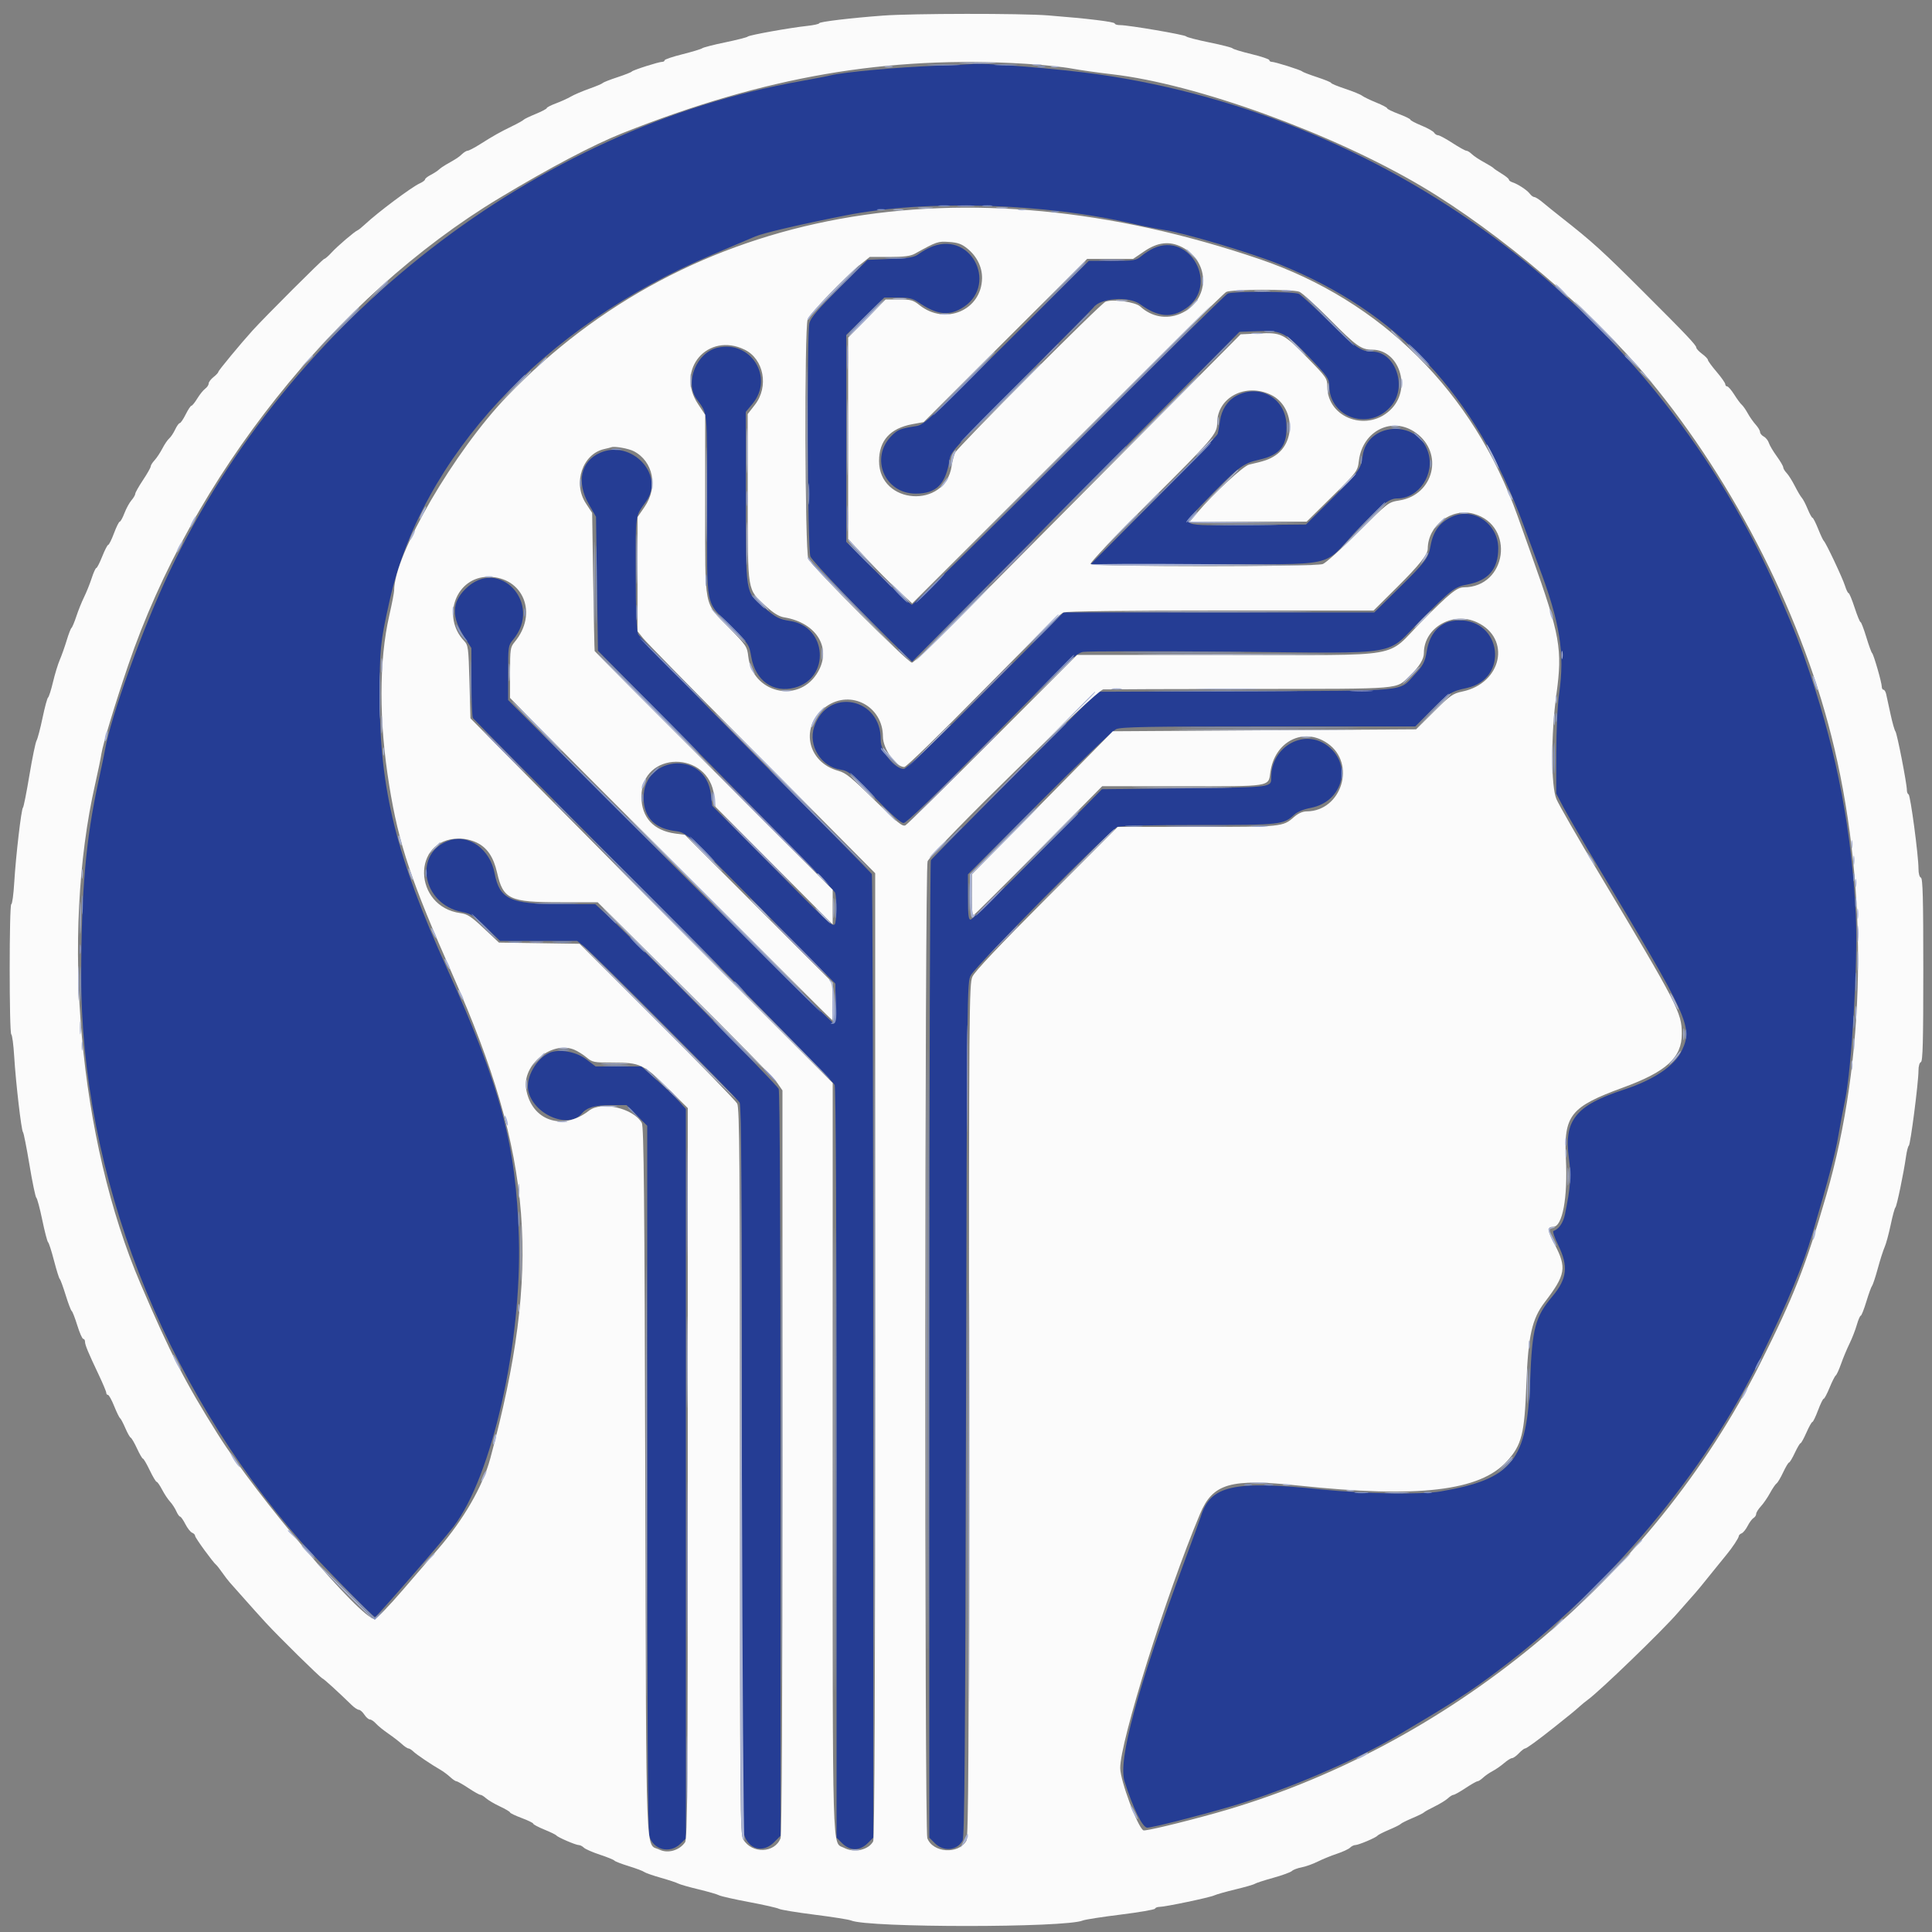 <?xml version="1.0" encoding="UTF-8"?>
<svg xmlns="http://www.w3.org/2000/svg" xmlns:xlink="http://www.w3.org/1999/xlink" id="svg" version="1.1" width="400" height="400" viewBox="0, 0, 400,400">
  <rect x="0" y="0" width="400" height="400" fill="#808080" stroke="none"/>
  <g id="svgg">
    <path id="path0" d="M193.600 13.615 C 186.032 13.896,174.510 14.951,172.000 15.592 C 171.230 15.789,168.530 16.315,166.000 16.760 C 110.807 26.486,59.987 65.932,35.088 118.370 C 29.640 129.844,22.965 148.273,21.761 155.164 C 21.623 155.954,21.001 158.940,20.379 161.800 C 17.774 173.771,16.840 184.315,16.814 202.058 C 16.752 242.899,33.656 286.398,62.335 319.200 C 65.481 322.798,77.255 334.800,77.638 334.800 C 77.969 334.800,91.527 319.182,93.915 316.050 C 101.848 305.647,108.062 278.110,107.422 256.200 C 106.862 237.019,103.676 225.075,92.590 200.600 C 82.071 177.376,78.622 163.513,78.607 144.400 C 78.600 134.296,78.718 133.125,80.606 124.600 C 87.254 94.588,112.462 67.477,147.400 52.762 C 151.580 51.001,155.608 49.292,156.351 48.963 C 157.937 48.260,165.447 46.508,175.000 44.611 C 191.754 41.284,216.262 42.020,235.000 46.413 C 236.760 46.825,239.460 47.356,241.000 47.592 C 245.227 48.239,258.825 52.288,264.800 54.679 C 289.336 64.496,305.471 81.693,315.390 108.600 C 316.849 112.560,318.282 116.430,318.573 117.200 C 322.982 128.860,323.994 135.162,322.811 143.600 C 322.452 146.160,322.218 151.019,322.211 156.045 L 322.200 164.291 323.644 167.045 C 324.438 168.560,327.571 173.940,330.607 179.000 C 349.715 210.849,350.507 212.576,348.234 217.459 C 346.749 220.647,342.424 223.574,336.200 225.601 C 326.233 228.847,323.743 231.951,324.820 239.792 C 325.336 243.557,325.191 245.645,324.012 251.400 C 323.648 253.176,322.760 254.463,321.619 254.868 C 321.415 254.941,321.865 256.260,322.618 257.800 C 324.748 262.153,324.454 264.767,321.426 268.376 C 317.855 272.633,317.221 274.999,316.812 285.600 C 316.160 302.505,313.199 306.200,298.227 308.790 C 294.276 309.473,282.295 309.274,273.691 308.382 C 255.319 306.478,250.579 307.540,248.613 314.000 C 248.445 314.550,246.906 318.780,245.192 323.400 C 235.428 349.720,231.427 364.428,232.833 368.840 C 234.626 374.467,236.559 378.400,237.532 378.400 C 238.578 378.400,248.226 375.946,255.000 373.956 C 265.891 370.758,280.727 364.446,289.200 359.407 C 301.600 352.032,304.405 350.221,310.200 345.853 C 333.351 328.402,352.960 305.019,364.586 281.000 C 370.361 269.071,373.253 262.137,375.200 255.552 C 378.535 244.275,380.023 238.666,380.599 235.200 C 380.946 233.110,381.573 229.780,381.993 227.800 C 383.374 221.284,384.685 198.930,384.233 189.612 C 383.382 172.106,380.439 156.518,374.788 139.600 C 372.856 133.814,371.798 131.116,368.279 123.000 C 343.340 65.483,289.265 24.227,227.200 15.367 C 219.246 14.231,202.490 12.886,201.200 13.279 C 201.090 13.312,197.670 13.463,193.600 13.615 M193.123 50.999 C 192.310 51.298,191.081 51.960,190.391 52.471 C 189.292 53.286,188.550 53.425,184.373 53.600 L 179.610 53.800 173.796 59.600 C 169.355 64.030,167.886 65.752,167.578 66.890 C 167.018 68.959,167.198 113.536,167.774 115.182 C 168.121 116.178,178.999 127.499,187.388 135.594 L 188.833 136.989 222.724 102.845 L 256.616 68.702 260.454 68.556 C 265.351 68.369,266.165 68.794,271.351 74.249 C 274.778 77.854,275.200 78.458,275.200 79.762 C 275.200 86.704,283.964 89.389,288.257 83.761 C 291.339 79.720,288.736 72.800,284.133 72.800 C 281.817 72.800,280.672 72.008,275.206 66.622 C 272.233 63.693,269.407 61.094,268.926 60.848 C 267.932 60.338,255.483 60.267,254.212 60.764 C 253.779 60.934,239.019 75.504,221.412 93.143 C 203.805 110.781,189.136 125.210,188.813 125.206 C 188.491 125.203,185.296 122.269,181.713 118.687 L 175.200 112.173 175.200 90.761 L 175.200 69.350 179.144 65.475 L 183.088 61.600 185.888 61.600 C 188.212 61.600,188.938 61.769,190.155 62.595 C 193.844 65.099,196.232 65.448,198.988 63.887 C 206.746 59.494,201.482 47.927,193.123 50.999 M238.861 51.389 C 238.125 51.722,236.986 52.445,236.331 52.997 C 235.201 53.947,234.883 54.000,230.285 54.000 L 225.431 54.000 208.415 70.970 C 192.865 86.480,191.262 87.963,189.800 88.197 C 186.333 88.753,185.907 88.920,184.593 90.234 C 180.036 94.791,183.132 102.200,189.592 102.200 C 193.921 102.200,195.833 100.243,196.628 95.000 C 196.850 93.536,198.119 92.148,211.500 78.718 C 219.547 70.644,226.236 63.883,226.365 63.695 C 227.743 61.693,233.655 61.257,236.041 62.983 C 239.767 65.678,242.537 65.923,245.565 63.824 C 252.435 59.064,246.449 47.961,238.861 51.389 M148.546 71.987 C 144.229 72.996,141.732 79.074,144.200 82.568 C 146.576 85.931,146.395 84.108,146.399 104.800 C 146.404 126.828,145.866 124.184,151.486 129.800 C 155.017 133.328,155.098 133.452,155.542 136.000 C 156.400 140.930,160.091 143.548,164.527 142.373 C 171.970 140.403,171.253 129.725,163.600 128.563 C 161.297 128.214,160.666 127.885,158.046 125.668 C 154.304 122.502,154.419 123.220,154.409 102.938 L 154.400 85.276 155.786 83.617 C 160.331 78.177,155.471 70.370,148.546 71.987 M255.994 81.941 C 254.152 82.919,252.899 84.828,252.586 87.129 C 252.447 88.158,252.235 89.360,252.116 89.800 C 251.996 90.240,246.035 96.495,238.868 103.700 L 225.838 116.800 249.539 116.800 C 277.294 116.800,273.595 117.589,280.589 110.178 C 286.072 104.368,287.525 103.204,289.292 103.201 C 293.820 103.195,297.155 98.111,295.640 93.522 C 293.401 86.736,283.011 87.437,282.116 94.435 C 281.775 97.097,281.287 97.770,275.622 103.400 L 270.390 108.600 258.495 108.709 C 243.925 108.842,244.438 109.064,248.793 104.520 C 256.255 96.737,257.255 95.950,260.646 95.190 C 265.100 94.191,266.562 92.282,266.334 87.760 C 266.063 82.398,260.755 79.410,255.994 81.941 M124.200 93.765 C 120.239 95.525,119.308 99.817,121.900 104.367 L 123.400 107.000 123.600 120.862 L 123.800 134.724 148.200 159.414 C 161.620 172.993,172.722 184.396,172.872 184.752 C 173.303 185.780,173.242 191.127,172.796 191.402 C 172.216 191.761,171.800 191.370,159.028 178.493 L 147.456 166.825 147.176 164.452 C 146.053 154.922,132.377 156.498,133.295 166.051 C 133.617 169.403,135.626 171.386,139.305 171.985 C 142.313 172.474,140.931 171.251,158.006 188.529 L 172.958 203.658 172.979 207.691 C 172.991 210.042,172.833 211.781,172.600 211.860 C 172.380 211.935,157.125 196.908,138.700 178.468 L 105.200 144.940 105.200 139.301 C 105.200 133.861,105.236 133.619,106.205 132.466 C 112.514 124.969,103.237 115.069,96.353 121.953 C 93.498 124.808,93.450 127.739,96.190 131.987 L 97.600 134.173 97.606 141.187 C 97.609 145.044,97.746 148.410,97.910 148.667 C 98.073 148.924,114.905 165.889,135.313 186.367 C 155.721 206.844,172.595 224.061,172.810 224.625 C 173.059 225.280,173.200 253.693,173.200 303.057 L 173.200 380.462 174.369 381.631 C 175.983 383.244,178.017 383.244,179.631 381.631 L 180.800 380.462 180.794 280.931 C 180.791 226.189,180.656 181.198,180.494 180.951 C 180.332 180.705,169.490 169.675,156.400 156.441 C 143.310 143.207,132.383 131.889,132.118 131.289 C 131.780 130.524,131.631 126.747,131.620 118.600 C 131.603 106.063,131.452 107.092,133.800 103.768 C 137.709 98.234,130.663 90.892,124.200 93.765 M300.600 106.990 C 298.053 108.177,296.731 109.979,296.181 113.014 C 295.720 115.556,295.148 116.322,289.699 121.700 L 284.531 126.800 252.366 126.795 L 220.200 126.790 204.065 142.995 C 193.618 153.488,187.650 159.200,187.136 159.200 C 185.255 159.200,182.288 155.526,182.339 153.260 C 182.538 144.436,171.326 142.192,168.566 150.502 C 167.284 154.362,169.972 158.720,174.022 159.349 C 175.655 159.602,176.225 160.063,181.017 165.012 C 184.461 168.568,186.520 170.400,187.076 170.400 C 187.655 170.400,193.329 164.922,205.271 152.835 C 220.908 137.007,222.782 135.240,224.212 134.971 C 225.086 134.806,238.989 134.788,255.108 134.930 C 291.001 135.246,286.610 135.985,294.207 128.354 C 300.491 122.041,301.217 121.485,303.781 121.020 C 308.114 120.234,310.193 117.820,310.197 113.570 C 310.203 108.445,305.054 104.915,300.600 106.990 M299.600 128.849 C 297.353 129.745,295.887 131.824,295.401 134.800 C 295.034 137.045,294.639 137.806,292.835 139.734 C 289.556 143.238,292.182 142.986,257.742 143.110 L 227.284 143.219 210.170 160.402 C 200.758 169.852,192.912 177.813,192.735 178.092 C 192.557 178.371,192.409 224.019,192.406 279.531 L 192.400 380.462 193.569 381.631 C 195.353 383.414,198.112 383.154,199.291 381.091 C 199.697 380.380,199.840 362.344,200.000 291.800 C 200.198 204.355,200.209 203.384,201.000 201.917 C 202.138 199.806,229.906 171.711,231.353 171.207 C 232.067 170.958,238.629 170.800,248.273 170.800 C 265.249 170.800,265.708 170.750,268.000 168.635 C 268.607 168.075,269.943 167.532,271.400 167.254 C 278.211 165.951,280.109 157.935,274.500 154.156 C 269.704 150.924,263.247 154.719,263.196 160.800 C 263.177 163.076,263.870 162.983,245.288 163.200 L 228.147 163.400 214.827 176.900 C 207.501 184.325,201.258 190.400,200.953 190.400 C 200.514 190.400,200.400 189.437,200.400 185.713 L 200.400 181.025 215.100 166.271 C 223.326 158.015,230.367 151.270,231.087 150.958 C 232.151 150.497,237.637 150.400,262.697 150.400 L 293.019 150.400 296.209 147.171 C 299.788 143.549,300.438 143.139,303.703 142.437 C 312.444 140.557,310.952 128.280,302.000 128.428 C 301.230 128.440,300.150 128.630,299.600 128.849 M93.148 173.969 C 85.474 176.418,87.313 187.228,95.674 188.814 C 97.472 189.155,98.129 189.578,100.631 192.004 L 103.515 194.800 111.502 194.800 L 119.490 194.800 120.853 195.900 C 123.097 197.711,152.628 227.328,153.133 228.274 C 153.484 228.930,153.601 247.660,153.602 303.674 C 153.604 353.518,153.741 378.691,154.016 379.682 C 154.905 382.884,157.939 383.741,160.240 381.440 L 161.600 380.080 161.600 303.266 C 161.600 255.215,161.456 226.074,161.216 225.443 C 160.886 224.574,131.935 195.270,125.508 189.300 L 123.248 187.200 115.724 187.191 C 105.603 187.179,103.410 186.127,102.400 180.798 C 101.467 175.879,97.149 172.693,93.148 173.969 M113.750 217.973 C 111.081 219.117,108.856 223.039,109.358 225.714 C 110.286 230.663,117.672 233.887,120.440 230.552 C 121.492 229.284,123.151 228.800,126.441 228.800 L 129.722 228.800 131.861 230.939 L 134.000 233.078 134.002 305.839 C 134.004 355.159,134.139 379.084,134.422 380.104 C 135.219 382.974,138.648 383.862,140.836 381.765 L 142.000 380.650 142.000 305.126 L 142.000 229.602 140.500 227.938 C 139.675 227.023,137.604 225.042,135.897 223.537 L 132.795 220.800 128.055 220.800 L 123.315 220.800 121.368 219.313 C 119.304 217.737,115.755 217.113,113.750 217.973 " stroke="none" fill="#253d94" fill-rule="evenodd"></path>
    <path id="path1" d="M182.800 3.228 C 176.048 3.732,169.600 4.507,169.600 4.813 C 169.600 4.969,168.475 5.218,167.100 5.366 C 163.451 5.759,155.033 7.275,154.800 7.581 C 154.690 7.726,152.620 8.254,150.201 8.756 C 147.781 9.257,145.621 9.810,145.401 9.984 C 145.180 10.159,143.335 10.718,141.300 11.228 C 139.265 11.737,137.600 12.300,137.600 12.477 C 137.600 12.655,137.380 12.800,137.111 12.800 C 136.383 12.800,131.032 14.510,130.800 14.816 C 130.690 14.962,129.340 15.495,127.800 16.000 C 126.260 16.505,124.910 17.037,124.800 17.182 C 124.690 17.326,123.430 17.860,122.000 18.367 C 120.570 18.875,118.860 19.606,118.200 19.993 C 117.540 20.379,116.145 21.014,115.100 21.402 C 114.055 21.791,113.200 22.231,113.200 22.381 C 113.200 22.530,112.165 23.077,110.900 23.596 C 109.635 24.115,108.510 24.658,108.400 24.804 C 108.290 24.949,107.210 25.550,106.000 26.139 C 103.466 27.373,102.213 28.079,99.332 29.896 C 98.195 30.613,97.070 31.200,96.832 31.200 C 96.594 31.200,96.070 31.515,95.666 31.900 C 94.979 32.556,94.554 32.834,92.315 34.100 C 91.829 34.375,91.182 34.829,90.878 35.109 C 90.573 35.389,89.801 35.889,89.162 36.220 C 88.523 36.550,88.000 36.967,88.000 37.146 C 88.000 37.325,87.505 37.696,86.900 37.970 C 85.204 38.738,78.224 43.961,75.547 46.465 C 74.920 47.051,74.251 47.591,74.060 47.665 C 73.431 47.909,69.844 50.974,68.637 52.300 C 67.986 53.015,67.308 53.600,67.132 53.600 C 66.857 53.600,54.943 65.499,52.312 68.400 C 49.871 71.093,45.200 76.737,45.200 76.994 C 45.200 77.154,44.750 77.639,44.200 78.071 C 43.650 78.504,43.200 79.105,43.200 79.406 C 43.200 79.708,42.877 80.190,42.482 80.477 C 42.087 80.765,41.352 81.675,40.849 82.500 C 40.346 83.325,39.801 84.000,39.638 84.000 C 39.475 84.000,38.937 84.810,38.443 85.800 C 37.948 86.790,37.397 87.600,37.218 87.600 C 37.038 87.600,36.604 88.205,36.253 88.945 C 35.902 89.685,35.353 90.507,35.034 90.772 C 34.714 91.037,34.078 91.972,33.621 92.850 C 33.164 93.727,32.432 94.829,31.995 95.298 C 31.558 95.767,31.199 96.342,31.199 96.575 C 31.198 96.809,30.479 98.080,29.600 99.400 C 28.721 100.720,28.002 101.997,28.001 102.239 C 28.001 102.480,27.648 103.084,27.217 103.580 C 26.787 104.076,26.132 105.274,25.763 106.241 C 25.394 107.209,24.958 108.000,24.794 108.000 C 24.631 108.000,24.094 109.080,23.600 110.400 C 23.106 111.720,22.571 112.800,22.411 112.800 C 22.251 112.800,21.691 113.880,21.167 115.200 C 20.643 116.520,20.090 117.600,19.939 117.600 C 19.788 117.600,19.358 118.545,18.984 119.700 C 18.610 120.855,17.903 122.614,17.414 123.608 C 16.925 124.603,16.201 126.403,15.804 127.608 C 15.407 128.814,14.956 129.890,14.803 130.000 C 14.649 130.110,14.198 131.280,13.800 132.600 C 13.401 133.920,12.763 135.720,12.382 136.600 C 12.000 137.480,11.366 139.550,10.974 141.200 C 10.582 142.850,10.122 144.295,9.952 144.411 C 9.781 144.527,9.268 146.417,8.811 148.611 C 8.353 150.805,7.795 152.927,7.570 153.326 C 7.345 153.725,6.677 156.965,6.084 160.526 C 5.492 164.087,4.894 167.090,4.756 167.200 C 4.411 167.473,3.278 177.189,2.949 182.700 C 2.801 185.175,2.527 187.200,2.340 187.200 C 1.897 187.200,1.895 213.888,2.338 214.162 C 2.524 214.277,2.793 216.313,2.936 218.685 C 3.259 224.074,4.426 234.132,4.759 234.400 C 4.896 234.510,5.500 237.559,6.101 241.175 C 6.703 244.791,7.341 247.851,7.519 247.975 C 7.698 248.099,8.254 250.179,8.755 252.597 C 9.256 255.015,9.797 257.085,9.957 257.197 C 10.117 257.309,10.669 259.020,11.182 261.000 C 11.696 262.980,12.231 264.690,12.371 264.800 C 12.511 264.910,13.060 266.406,13.591 268.125 C 14.122 269.843,14.687 271.330,14.846 271.428 C 15.005 271.527,15.525 272.866,16.001 274.404 C 16.477 275.942,17.032 277.200,17.233 277.200 C 17.435 277.200,17.600 277.464,17.600 277.786 C 17.600 278.452,18.239 279.991,20.453 284.661 C 21.304 286.454,22.000 288.119,22.000 288.361 C 22.000 288.602,22.159 288.800,22.354 288.800 C 22.548 288.800,23.122 289.835,23.629 291.100 C 24.136 292.365,24.685 293.494,24.850 293.608 C 25.015 293.722,25.506 294.647,25.942 295.664 C 26.377 296.680,26.883 297.576,27.067 297.656 C 27.250 297.735,27.836 298.745,28.368 299.900 C 28.901 301.055,29.453 302.000,29.595 302.000 C 29.737 302.000,30.369 303.080,31.000 304.400 C 31.631 305.720,32.276 306.800,32.433 306.800 C 32.590 306.800,33.100 307.530,33.565 308.422 C 34.030 309.315,34.768 310.428,35.205 310.897 C 35.642 311.367,36.224 312.256,36.497 312.875 C 36.771 313.494,37.128 314.000,37.290 314.000 C 37.451 314.000,37.940 314.698,38.375 315.551 C 38.810 316.404,39.444 317.208,39.783 317.338 C 40.122 317.468,40.400 317.767,40.400 318.002 C 40.400 318.392,44.146 323.532,44.771 324.000 C 44.918 324.110,45.477 324.828,46.014 325.595 C 46.550 326.362,47.262 327.288,47.595 327.654 C 47.928 328.020,49.280 329.542,50.600 331.038 C 51.920 332.533,53.900 334.736,55.000 335.932 C 57.734 338.905,66.340 347.371,66.783 347.524 C 67.103 347.634,69.948 350.223,72.815 353.012 C 73.373 353.556,74.044 354.000,74.306 354.000 C 74.567 354.000,75.076 354.450,75.437 355.000 C 75.797 355.550,76.313 356.000,76.584 356.000 C 76.855 356.000,77.419 356.381,77.838 356.847 C 78.257 357.312,79.410 358.249,80.400 358.930 C 81.390 359.610,82.648 360.579,83.196 361.083 C 83.744 361.587,84.359 362.000,84.562 362.000 C 84.766 362.000,85.218 362.278,85.566 362.619 C 86.219 363.256,89.291 365.333,91.174 366.410 C 91.761 366.746,92.671 367.421,93.196 367.910 C 93.721 368.400,94.311 368.800,94.508 368.800 C 94.704 368.800,95.814 369.430,96.974 370.200 C 98.134 370.970,99.255 371.600,99.466 371.600 C 99.677 371.600,100.198 371.918,100.625 372.307 C 101.051 372.696,102.345 373.459,103.500 374.002 C 104.655 374.545,105.600 375.104,105.600 375.246 C 105.600 375.387,106.680 375.906,108.000 376.400 C 109.320 376.894,110.400 377.422,110.400 377.575 C 110.400 377.728,111.435 378.277,112.700 378.796 C 113.965 379.315,115.090 379.862,115.200 380.013 C 115.485 380.403,119.200 382.000,119.822 382.000 C 120.109 382.000,120.584 382.242,120.880 382.537 C 121.175 382.832,122.673 383.489,124.208 383.996 C 125.744 384.504,127.090 385.052,127.200 385.214 C 127.310 385.377,128.646 385.894,130.169 386.363 C 131.692 386.833,133.132 387.374,133.369 387.567 C 133.606 387.759,135.150 388.300,136.800 388.770 C 138.450 389.239,140.080 389.777,140.422 389.966 C 140.764 390.155,142.654 390.696,144.622 391.169 C 146.590 391.642,148.499 392.193,148.864 392.395 C 149.229 392.597,152.019 393.227,155.064 393.797 C 158.109 394.366,160.902 394.998,161.271 395.201 C 161.639 395.404,164.969 395.952,168.671 396.419 C 172.372 396.886,175.760 397.424,176.200 397.614 C 179.719 399.139,220.685 399.138,224.200 397.614 C 224.640 397.423,228.150 396.877,232.000 396.400 C 235.850 395.924,239.060 395.369,239.133 395.167 C 239.207 394.965,239.623 394.800,240.059 394.800 C 241.231 394.800,250.471 392.863,251.400 392.422 C 251.840 392.214,253.820 391.653,255.800 391.177 C 257.780 390.701,259.580 390.180,259.800 390.020 C 260.020 389.860,261.730 389.304,263.600 388.785 C 265.470 388.266,267.216 387.628,267.480 387.369 C 267.745 387.109,268.645 386.770,269.480 386.615 C 270.316 386.460,271.814 385.926,272.808 385.429 C 273.803 384.932,275.598 384.199,276.799 383.800 C 278.000 383.402,279.224 382.833,279.519 382.538 C 279.815 382.242,280.299 382.000,280.595 382.000 C 281.264 382.000,284.909 380.457,285.192 380.054 C 285.306 379.891,286.390 379.340,287.600 378.829 C 288.810 378.318,289.890 377.778,290.000 377.629 C 290.110 377.480,291.190 376.940,292.400 376.429 C 293.610 375.918,294.690 375.387,294.800 375.249 C 294.910 375.112,295.900 374.559,297.000 374.022 C 298.100 373.484,299.349 372.719,299.775 372.322 C 300.202 371.925,300.723 371.600,300.934 371.600 C 301.145 371.600,302.266 370.970,303.426 370.200 C 304.586 369.430,305.696 368.800,305.892 368.800 C 306.089 368.800,306.615 368.459,307.062 368.043 C 307.509 367.626,308.398 367.013,309.038 366.680 C 309.677 366.348,310.740 365.609,311.400 365.038 C 312.060 364.468,312.806 364.001,313.058 364.000 C 313.310 364.000,313.940 363.553,314.458 363.007 C 314.976 362.461,315.552 362.011,315.737 362.007 C 316.073 362.000,318.359 360.335,321.919 357.504 C 325.106 354.970,326.006 354.232,327.006 353.333 C 327.536 352.856,328.307 352.226,328.718 351.933 C 331.141 350.207,344.272 337.521,347.347 333.937 C 347.977 333.202,349.147 331.874,349.947 330.986 C 351.352 329.425,352.359 328.211,355.409 324.400 C 356.201 323.410,357.151 322.240,357.519 321.800 C 358.625 320.480,360.000 318.388,360.000 318.025 C 360.000 317.838,360.261 317.586,360.579 317.463 C 360.898 317.341,361.462 316.647,361.833 315.921 C 362.205 315.194,362.754 314.456,363.054 314.280 C 363.354 314.104,363.600 313.725,363.600 313.439 C 363.600 313.152,364.034 312.449,364.564 311.876 C 365.095 311.304,365.950 310.063,366.464 309.118 C 366.979 308.173,367.589 307.276,367.820 307.125 C 368.051 306.974,368.667 305.939,369.188 304.825 C 369.710 303.711,370.255 302.800,370.400 302.800 C 370.545 302.800,371.085 301.900,371.600 300.800 C 372.115 299.700,372.648 298.800,372.784 298.800 C 372.920 298.800,373.467 297.810,374.000 296.600 C 374.533 295.390,375.089 294.400,375.236 294.400 C 375.382 294.400,375.906 293.320,376.400 292.000 C 376.894 290.680,377.422 289.600,377.575 289.600 C 377.728 289.600,378.277 288.565,378.796 287.300 C 379.315 286.035,379.890 284.898,380.074 284.774 C 380.258 284.649,380.755 283.563,381.178 282.360 C 381.600 281.157,382.385 279.279,382.920 278.186 C 383.456 277.094,384.137 275.345,384.434 274.300 C 384.732 273.255,385.098 272.400,385.248 272.400 C 385.399 272.400,385.917 271.095,386.400 269.500 C 386.883 267.905,387.421 266.420,387.596 266.200 C 387.771 265.980,388.305 264.360,388.784 262.600 C 389.262 260.840,389.896 258.860,390.192 258.200 C 390.487 257.540,391.050 255.470,391.443 253.600 C 391.835 251.730,392.276 250.110,392.422 250.000 C 392.698 249.793,394.132 242.901,394.628 239.400 C 394.784 238.300,395.043 237.310,395.204 237.200 C 395.545 236.968,397.200 224.109,397.200 221.696 C 397.200 220.748,397.409 219.997,397.700 219.900 C 398.091 219.770,398.200 215.591,398.200 200.800 C 398.200 186.009,398.091 181.830,397.700 181.700 C 397.406 181.602,397.201 180.846,397.203 179.867 C 397.207 177.168,395.534 164.612,395.151 164.467 C 394.958 164.393,394.800 164.000,394.800 163.593 C 394.800 162.248,392.773 151.849,392.427 151.421 C 392.240 151.189,391.778 149.560,391.401 147.800 C 391.023 146.040,390.622 144.195,390.510 143.700 C 390.398 143.205,390.148 142.800,389.953 142.800 C 389.759 142.800,389.600 142.514,389.600 142.165 C 389.600 141.313,387.909 135.452,387.590 135.200 C 387.451 135.090,386.913 133.605,386.395 131.900 C 385.877 130.195,385.341 128.800,385.205 128.800 C 385.068 128.800,384.516 127.451,383.978 125.801 C 383.440 124.152,382.879 122.802,382.731 122.801 C 382.583 122.801,382.251 122.125,381.994 121.300 C 381.484 119.668,378.019 112.324,377.605 112.000 C 377.465 111.890,376.936 110.765,376.429 109.500 C 375.922 108.235,375.393 107.199,375.254 107.199 C 375.114 107.198,374.664 106.379,374.253 105.380 C 373.842 104.380,373.302 103.343,373.053 103.074 C 372.804 102.806,372.150 101.701,371.600 100.620 C 371.050 99.538,370.285 98.326,369.900 97.927 C 369.515 97.527,369.200 96.999,369.200 96.754 C 369.200 96.508,368.593 95.473,367.851 94.454 C 367.108 93.434,366.376 92.195,366.224 91.700 C 366.071 91.204,365.598 90.613,365.173 90.386 C 364.748 90.158,364.400 89.734,364.400 89.444 C 364.400 89.154,363.995 88.469,363.500 87.923 C 363.005 87.376,362.261 86.315,361.847 85.564 C 361.433 84.814,360.877 84.020,360.612 83.800 C 360.348 83.580,359.649 82.635,359.061 81.700 C 358.472 80.765,357.812 80.000,357.595 80.000 C 357.378 80.000,357.200 79.794,357.200 79.543 C 357.200 79.292,356.390 78.138,355.400 76.979 C 354.410 75.821,353.600 74.710,353.600 74.511 C 353.600 74.313,353.060 73.751,352.400 73.263 C 351.740 72.775,351.200 72.194,351.200 71.971 C 351.200 71.465,349.112 69.263,340.229 60.400 C 331.662 51.852,329.708 50.080,323.245 45.000 C 321.845 43.900,320.114 42.505,319.397 41.900 C 318.681 41.295,317.903 40.800,317.670 40.800 C 317.436 40.800,317.009 40.485,316.721 40.100 C 316.156 39.346,314.236 38.089,313.100 37.729 C 312.715 37.607,312.400 37.362,312.400 37.186 C 312.400 37.010,311.725 36.455,310.900 35.954 C 310.075 35.452,309.310 34.929,309.200 34.791 C 309.090 34.653,308.198 34.104,307.217 33.570 C 306.237 33.037,305.112 32.285,304.717 31.900 C 304.323 31.515,303.812 31.200,303.583 31.200 C 303.353 31.200,302.058 30.480,300.703 29.600 C 299.349 28.720,298.016 28.000,297.740 28.000 C 297.465 28.000,297.096 27.761,296.920 27.468 C 296.744 27.176,295.565 26.513,294.300 25.995 C 293.035 25.477,292.000 24.928,292.000 24.775 C 292.000 24.622,290.920 24.094,289.600 23.600 C 288.280 23.106,287.200 22.578,287.200 22.425 C 287.200 22.272,286.165 21.727,284.900 21.214 C 283.635 20.701,282.330 20.069,282.000 19.811 C 281.670 19.553,280.095 18.909,278.500 18.380 C 276.905 17.851,275.600 17.310,275.600 17.177 C 275.600 17.044,274.295 16.506,272.700 15.981 C 271.105 15.457,269.710 14.921,269.600 14.790 C 269.355 14.498,263.968 12.800,263.289 12.800 C 263.020 12.800,262.800 12.641,262.800 12.447 C 262.800 12.253,261.135 11.692,259.100 11.200 C 257.065 10.708,255.310 10.175,255.200 10.014 C 255.090 9.853,252.930 9.301,250.400 8.786 C 247.870 8.271,245.703 7.710,245.584 7.538 C 245.346 7.193,233.691 5.200,231.914 5.200 C 231.301 5.200,230.800 5.049,230.800 4.865 C 230.800 4.515,225.184 3.833,217.000 3.190 C 211.382 2.748,188.882 2.773,182.800 3.228 M212.227 13.198 C 215.762 13.413,220.082 13.856,221.827 14.182 C 223.572 14.507,227.376 15.047,230.280 15.380 C 247.653 17.375,275.741 27.553,294.400 38.614 C 310.403 48.102,329.907 64.666,341.405 78.536 C 359.430 100.279,373.555 128.397,379.790 154.942 C 386.872 185.100,386.257 219.403,378.130 247.400 C 373.841 262.176,371.395 268.402,364.427 282.288 C 341.996 326.989,299.587 361.988,251.600 375.402 C 244.476 377.393,237.062 379.162,236.722 378.952 C 235.495 378.193,231.965 368.722,231.929 366.090 C 231.855 360.695,241.426 330.201,248.459 313.425 C 251.107 307.107,254.731 306.066,268.836 307.568 C 293.673 310.212,306.459 308.706,312.054 302.476 C 315.075 299.111,315.631 296.880,316.015 286.570 C 316.388 276.557,317.172 273.063,319.820 269.600 C 324.157 263.929,324.407 262.470,321.872 257.631 C 320.343 254.712,320.284 254.000,321.575 254.000 C 323.484 254.000,324.603 247.999,324.199 239.923 C 323.748 230.903,325.160 229.139,336.000 225.179 C 345.019 221.884,348.200 218.977,348.200 214.031 C 348.200 209.659,347.394 208.096,331.068 180.814 C 326.663 173.452,322.685 166.522,322.229 165.414 C 321.102 162.676,321.103 152.004,322.230 143.800 C 323.525 134.379,323.038 131.642,317.108 115.000 C 316.011 111.920,314.696 108.230,314.186 106.800 C 305.057 81.180,286.043 62.253,260.800 53.655 C 199.150 32.657,142.601 42.964,104.994 82.052 C 94.069 93.409,81.600 114.832,81.600 122.248 C 81.600 122.670,81.150 124.991,80.600 127.407 C 78.448 136.857,78.442 149.306,80.585 162.600 C 82.544 174.754,85.122 182.449,93.785 202.000 C 110.390 239.472,112.161 262.442,101.496 302.000 C 99.956 307.713,95.970 314.629,90.739 320.669 C 89.562 322.027,86.268 325.852,83.417 329.169 C 80.566 332.486,77.940 335.200,77.581 335.200 C 74.728 335.200,53.300 309.976,45.130 297.000 C 38.381 286.281,35.250 280.187,29.096 265.800 C 16.389 236.093,12.559 193.725,19.730 162.200 C 20.281 159.780,20.856 156.990,21.009 156.000 C 21.317 154.005,23.804 145.785,26.517 137.800 C 39.768 98.790,69.407 61.471,103.400 40.997 C 113.796 34.735,122.797 29.989,128.845 27.580 C 158.293 15.850,183.720 11.464,212.227 13.198 M200.266 51.446 C 202.251 53.053,203.358 55.284,203.322 57.610 C 203.223 64.208,195.742 67.431,190.381 63.185 C 189.049 62.130,188.581 62.000,186.117 62.000 L 183.350 62.000 179.475 65.944 L 175.600 69.888 175.600 90.743 L 175.600 111.598 179.300 115.563 C 181.335 117.743,184.319 120.744,185.932 122.231 L 188.864 124.934 220.932 92.909 C 238.569 75.295,253.393 60.684,253.874 60.441 C 254.980 59.882,267.546 59.847,268.997 60.399 C 269.574 60.618,272.450 63.227,275.388 66.196 C 280.798 71.662,281.835 72.399,284.126 72.401 C 289.627 72.408,292.237 80.155,288.208 84.519 C 283.472 89.650,274.800 86.731,274.800 80.007 C 274.800 78.361,274.617 78.097,270.700 74.094 C 265.745 69.029,265.312 68.814,260.524 69.043 L 256.859 69.217 231.138 95.109 C 216.992 109.349,201.808 124.645,197.398 129.100 C 192.987 133.555,189.121 137.200,188.807 137.200 C 187.959 137.200,168.006 117.212,167.357 115.713 C 166.651 114.081,166.524 67.992,167.220 66.126 C 167.675 64.908,174.987 57.294,178.136 54.758 L 180.072 53.200 184.136 53.198 C 187.171 53.196,188.504 53.027,189.400 52.531 C 193.968 50.002,194.157 49.937,196.494 50.095 C 198.306 50.218,199.098 50.501,200.266 51.446 M244.716 51.161 C 250.732 54.246,250.491 62.397,244.307 64.981 C 241.476 66.164,238.411 65.598,236.075 63.460 C 235.046 62.518,230.500 61.881,228.903 62.455 C 227.889 62.820,198.444 92.377,197.751 93.726 C 197.504 94.207,197.180 95.442,197.031 96.471 C 195.730 105.446,182.000 104.506,182.000 95.442 C 182.000 91.206,184.301 88.668,188.914 87.817 L 191.228 87.390 208.156 70.495 L 225.085 53.600 229.842 53.599 L 234.600 53.598 236.954 51.999 C 239.709 50.127,242.180 49.861,244.716 51.161 M154.174 72.394 C 158.154 74.338,159.220 80.058,156.300 83.806 L 154.800 85.731 154.809 102.966 C 154.819 122.794,154.678 121.946,158.552 125.487 C 160.136 126.934,161.284 127.643,162.316 127.810 C 169.276 128.939,172.436 134.480,169.043 139.607 C 165.000 145.717,155.774 143.335,154.929 135.963 C 154.691 133.885,154.534 133.650,150.961 129.996 C 145.626 124.544,146.000 126.460,146.000 104.554 L 146.000 85.883 144.519 83.652 C 139.797 76.538,146.545 68.669,154.174 72.394 M263.200 81.774 C 267.902 84.095,268.392 91.405,264.040 94.298 C 262.787 95.130,261.871 95.450,258.614 96.189 C 257.415 96.461,251.156 102.264,247.926 106.100 L 246.326 108.000 258.427 108.000 L 270.529 108.000 275.497 103.100 C 281.020 97.652,281.074 97.580,281.346 95.370 C 282.114 89.130,288.315 86.108,293.156 89.614 C 298.969 93.825,296.873 102.449,289.755 103.607 C 287.423 103.987,287.420 103.989,281.211 110.174 C 277.795 113.577,274.493 116.550,273.874 116.780 C 272.286 117.372,226.147 117.362,225.781 116.770 C 225.632 116.527,230.978 110.898,238.008 103.896 C 251.195 90.761,251.996 89.828,251.999 87.594 C 252.004 82.256,257.934 79.176,263.200 81.774 M131.200 93.409 C 135.271 95.505,136.303 100.811,133.446 104.959 L 132.000 107.059 132.000 118.874 L 132.000 130.690 133.125 132.106 C 133.744 132.884,141.979 141.300,151.425 150.808 C 160.871 160.316,171.435 170.952,174.900 174.443 L 181.200 180.791 181.200 280.622 C 181.200 348.327,181.067 380.700,180.788 381.222 C 179.825 383.021,176.886 383.679,174.749 382.573 C 172.246 381.279,172.400 386.596,172.400 301.721 L 172.400 224.216 149.847 201.608 C 137.443 189.174,120.568 172.187,112.347 163.861 L 97.400 148.722 97.194 141.186 C 96.998 134.041,96.940 133.601,96.076 132.681 C 91.340 127.639,94.482 119.390,101.125 119.426 C 108.386 119.464,111.437 127.068,106.544 132.931 C 105.658 133.992,105.600 134.383,105.600 139.278 L 105.600 144.495 111.346 150.347 C 118.853 157.994,172.134 211.200,172.284 211.200 C 172.348 211.200,172.400 209.461,172.400 207.335 L 172.400 203.469 157.100 188.158 L 141.800 172.847 139.800 172.576 C 135.306 171.967,132.800 169.232,132.800 164.936 C 132.800 155.397,146.807 155.273,147.857 164.803 L 148.099 167.000 160.248 179.200 L 172.396 191.400 172.398 187.811 L 172.400 184.221 147.800 159.600 C 134.270 146.058,123.163 134.893,123.117 134.789 C 123.072 134.685,122.937 128.210,122.817 120.400 L 122.600 106.200 121.300 104.222 C 118.550 100.037,120.605 93.963,125.107 92.971 C 125.708 92.838,126.380 92.666,126.600 92.588 C 127.268 92.350,130.137 92.862,131.200 93.409 M305.168 106.391 C 313.740 108.849,311.993 121.570,303.080 121.598 C 301.641 121.602,300.093 122.854,294.400 128.614 C 286.654 136.451,291.512 135.600,254.513 135.599 L 223.000 135.597 205.597 153.028 C 196.026 162.615,187.870 170.641,187.474 170.863 C 186.866 171.203,185.870 170.396,181.076 165.675 C 176.318 160.989,175.109 160.006,173.603 159.601 C 166.979 157.817,165.537 150.153,171.091 146.250 C 176.156 142.690,182.800 146.234,182.800 152.495 C 182.800 155.008,185.460 158.800,187.222 158.800 C 187.631 158.800,194.549 152.074,203.467 143.007 C 212.822 133.495,219.461 127.052,220.160 126.807 C 220.908 126.544,232.508 126.400,252.851 126.400 L 284.383 126.400 289.168 121.648 C 293.840 117.009,295.593 114.815,295.601 113.600 C 295.631 108.769,300.546 105.065,305.168 106.391 M305.825 128.854 C 312.907 132.183,310.948 141.452,302.800 143.165 C 300.789 143.588,300.281 143.945,296.892 147.314 L 293.185 151.000 261.790 151.200 L 230.395 151.400 215.810 166.200 L 201.225 181.000 201.213 185.300 C 201.206 187.665,201.303 189.600,201.430 189.600 C 201.556 189.600,207.631 183.564,214.930 176.187 L 228.200 162.774 244.726 162.787 C 263.305 162.802,262.601 162.912,263.009 159.906 C 263.879 153.496,269.865 150.454,274.846 153.890 C 280.852 158.034,277.809 167.941,270.514 167.991 C 269.667 167.997,268.766 168.405,267.877 169.186 C 265.609 171.177,265.382 171.200,247.876 171.200 L 231.405 171.200 216.717 185.917 C 206.777 195.876,201.801 201.145,201.323 202.217 C 200.656 203.714,200.617 208.610,200.609 292.000 C 200.602 362.904,200.500 380.376,200.088 381.096 C 198.443 383.975,193.153 383.634,191.990 380.574 C 191.402 379.027,191.460 179.408,192.049 178.308 C 193.460 175.673,227.069 142.798,228.418 142.735 C 229.178 142.699,242.940 142.654,259.000 142.635 C 291.273 142.596,288.843 142.802,291.932 139.853 C 293.848 138.024,294.800 136.478,294.800 135.194 C 294.800 129.946,300.803 126.493,305.825 128.854 M98.700 174.448 C 100.871 175.499,102.178 177.431,102.919 180.682 C 104.174 186.189,105.479 186.800,115.996 186.800 L 123.739 186.800 141.781 204.700 C 151.704 214.545,160.312 223.311,160.911 224.180 L 162.000 225.760 162.000 302.654 C 162.000 351.638,161.858 379.920,161.610 380.574 C 160.422 383.697,155.669 383.856,153.882 380.832 C 153.246 379.754,153.200 374.648,153.200 304.618 C 153.200 240.185,153.119 229.407,152.626 228.480 C 152.310 227.886,144.840 220.200,136.025 211.400 L 119.998 195.400 111.651 195.278 L 103.304 195.156 100.185 192.223 C 97.562 189.757,96.789 189.252,95.331 189.053 C 85.509 187.706,85.184 173.693,94.974 173.616 C 96.195 173.606,97.615 173.923,98.700 174.448 M118.913 217.339 C 119.621 217.636,120.766 218.356,121.458 218.939 C 122.646 219.942,122.950 220.000,126.971 220.000 C 132.533 220.000,133.198 220.313,138.246 225.307 L 142.400 229.416 142.400 305.019 C 142.400 369.865,142.319 380.738,141.829 381.437 C 140.649 383.122,138.274 383.799,136.530 382.947 C 133.578 381.505,133.822 387.865,133.600 306.600 C 133.439 247.502,133.300 233.224,132.879 232.487 C 131.148 229.454,124.549 227.918,121.954 229.945 C 116.447 234.246,109.995 232.006,108.926 225.423 C 108.114 220.417,114.303 215.407,118.913 217.339 " stroke="none" fill="#fbfbfb" fill-rule="evenodd"></path>
    <path id="path2" d="M199.300 13.097 C 201.005 13.172,203.795 13.172,205.500 13.097 C 207.205 13.022,205.810 12.961,202.400 12.961 C 198.990 12.961,197.595 13.022,199.300 13.097 M213.905 13.483 C 214.402 13.579,215.122 13.575,215.505 13.475 C 215.887 13.375,215.480 13.296,214.600 13.301 C 213.720 13.305,213.407 13.387,213.905 13.483 M183.300 13.876 C 183.685 13.976,184.315 13.976,184.700 13.876 C 185.085 13.775,184.770 13.693,184.000 13.693 C 183.230 13.693,182.915 13.775,183.300 13.876 M217.700 13.876 C 218.085 13.976,218.715 13.976,219.100 13.876 C 219.485 13.775,219.170 13.693,218.400 13.693 C 217.630 13.693,217.315 13.775,217.700 13.876 M190.300 43.089 C 191.015 43.178,192.185 43.178,192.900 43.089 C 193.615 43.001,193.030 42.928,191.600 42.928 C 190.170 42.928,189.585 43.001,190.300 43.089 M206.505 43.087 C 207.114 43.179,208.014 43.177,208.505 43.082 C 208.997 42.987,208.500 42.911,207.400 42.914 C 206.300 42.917,205.897 42.995,206.505 43.087 M185.100 43.482 C 185.595 43.578,186.405 43.578,186.900 43.482 C 187.395 43.387,186.990 43.309,186.000 43.309 C 185.010 43.309,184.605 43.387,185.100 43.482 M210.900 43.476 C 211.285 43.576,211.915 43.576,212.300 43.476 C 212.685 43.375,212.370 43.293,211.600 43.293 C 210.830 43.293,210.515 43.375,210.900 43.476 M245.600 51.725 C 245.600 51.794,246.185 52.379,246.900 53.025 L 248.200 54.200 247.025 52.900 C 245.930 51.688,245.600 51.416,245.600 51.725 M219.394 59.300 L 214.200 64.600 219.500 59.406 C 224.423 54.581,224.981 54.000,224.694 54.000 C 224.636 54.000,222.251 56.385,219.394 59.300 M172.481 60.133 C 169.576 63.066,167.205 65.721,167.212 66.033 C 167.220 66.388,167.387 66.301,167.660 65.800 C 167.900 65.360,170.367 62.705,173.142 59.900 C 175.918 57.095,178.092 54.800,177.975 54.800 C 177.858 54.800,175.385 57.200,172.481 60.133 M248.901 58.200 C 248.905 59.080,248.987 59.393,249.083 58.895 C 249.179 58.398,249.175 57.678,249.075 57.295 C 248.975 56.913,248.896 57.320,248.901 58.200 M77.986 60.300 L 75.800 62.600 78.100 60.414 C 80.237 58.382,80.583 58.000,80.286 58.000 C 80.224 58.000,79.189 59.035,77.986 60.300 M323.200 60.200 C 323.946 60.970,324.647 61.600,324.757 61.600 C 324.867 61.600,324.346 60.970,323.600 60.200 C 322.854 59.430,322.153 58.800,322.043 58.800 C 321.933 58.800,322.454 59.430,323.200 60.200 M259.891 60.289 C 260.601 60.377,261.861 60.379,262.691 60.292 C 263.521 60.205,262.940 60.133,261.400 60.131 C 259.860 60.129,259.181 60.200,259.891 60.289 M185.107 61.890 C 185.826 61.979,186.906 61.977,187.507 61.886 C 188.108 61.795,187.520 61.722,186.200 61.724 C 184.880 61.726,184.388 61.801,185.107 61.890 M179.213 65.787 C 177.138 67.870,175.522 69.626,175.621 69.689 C 175.719 69.753,177.500 68.048,179.578 65.902 C 181.656 63.756,183.272 62.000,183.170 62.000 C 183.068 62.000,181.287 63.704,179.213 65.787 M231.305 62.287 C 231.914 62.379,232.814 62.377,233.305 62.282 C 233.797 62.187,233.300 62.111,232.200 62.114 C 231.100 62.117,230.697 62.195,231.305 62.287 M246.575 63.300 L 245.400 64.600 246.700 63.425 C 247.415 62.779,248.000 62.194,248.000 62.125 C 248.000 61.816,247.670 62.088,246.575 63.300 M330.400 67.000 C 332.923 69.530,335.077 71.600,335.187 71.600 C 335.297 71.600,333.323 69.530,330.800 67.000 C 328.277 64.470,326.123 62.400,326.013 62.400 C 325.903 62.400,327.877 64.470,330.400 67.000 M219.799 94.100 L 189.000 125.000 219.900 94.201 C 236.895 77.262,250.800 63.357,250.800 63.301 C 250.800 63.021,248.430 65.375,219.799 94.100 M69.593 68.300 L 65.000 73.000 69.700 68.407 C 74.066 64.140,74.582 63.600,74.293 63.600 C 74.235 63.600,72.120 65.715,69.593 68.300 M194.700 65.082 C 195.195 65.178,196.005 65.178,196.500 65.082 C 196.995 64.987,196.590 64.909,195.600 64.909 C 194.610 64.909,194.205 64.987,194.700 65.082 M166.988 90.800 C 166.988 104.110,167.038 109.555,167.100 102.900 C 167.161 96.245,167.161 85.355,167.100 78.700 C 167.038 72.045,166.988 77.490,166.988 90.800 M288.000 68.525 C 288.000 68.594,288.585 69.179,289.300 69.825 L 290.600 71.000 289.425 69.700 C 288.330 68.488,288.000 68.216,288.000 68.525 M259.305 69.087 C 259.914 69.179,260.814 69.177,261.305 69.082 C 261.797 68.987,261.300 68.911,260.200 68.914 C 259.100 68.917,258.697 68.995,259.305 69.087 M268.200 71.600 C 269.283 72.700,270.260 73.600,270.370 73.600 C 270.480 73.600,269.683 72.700,268.600 71.600 C 267.517 70.500,266.540 69.600,266.430 69.600 C 266.320 69.600,267.117 70.500,268.200 71.600 M293.400 73.600 C 294.706 74.920,295.865 76.000,295.975 76.000 C 296.085 76.000,295.106 74.920,293.800 73.600 C 292.494 72.280,291.335 71.200,291.225 71.200 C 291.115 71.200,292.094 72.280,293.400 73.600 M198.396 80.300 L 191.000 87.800 198.500 80.404 C 202.625 76.336,206.000 72.961,206.000 72.904 C 206.000 72.619,205.268 73.332,198.396 80.300 M337.800 74.800 C 338.659 75.680,339.452 76.400,339.562 76.400 C 339.672 76.400,339.059 75.680,338.200 74.800 C 337.341 73.920,336.548 73.200,336.438 73.200 C 336.328 73.200,336.941 73.920,337.800 74.800 M63.375 74.900 L 62.200 76.200 63.500 75.025 C 64.712 73.930,64.984 73.600,64.675 73.600 C 64.606 73.600,64.021 74.185,63.375 74.900 M111.775 75.300 L 110.600 76.600 111.900 75.425 C 113.112 74.330,113.384 74.000,113.075 74.000 C 113.006 74.000,112.421 74.585,111.775 75.300 M206.597 84.100 L 197.800 93.000 206.700 84.203 C 211.595 79.365,215.600 75.360,215.600 75.303 C 215.600 75.020,214.770 75.830,206.597 84.100 M106.192 80.500 L 102.600 84.200 106.300 80.608 C 109.736 77.272,110.182 76.800,109.892 76.800 C 109.832 76.800,108.167 78.465,106.192 80.500 M142.920 78.800 C 142.920 80.010,142.995 80.505,143.087 79.900 C 143.178 79.295,143.178 78.305,143.087 77.700 C 142.995 77.095,142.920 77.590,142.920 78.800 M339.600 76.925 C 339.600 76.994,340.185 77.579,340.900 78.225 L 342.200 79.400 341.025 78.100 C 339.930 76.888,339.600 76.616,339.600 76.925 M231.198 94.700 L 214.200 111.800 231.300 94.802 C 247.194 79.003,248.580 77.600,248.298 77.600 C 248.242 77.600,240.547 85.295,231.198 94.700 M175.378 90.600 C 175.379 97.640,175.433 100.464,175.499 96.875 C 175.566 93.286,175.566 87.526,175.499 84.075 C 175.433 80.624,175.378 83.560,175.378 90.600 M290.101 79.400 C 290.105 80.280,290.187 80.593,290.283 80.095 C 290.379 79.598,290.375 78.878,290.275 78.495 C 290.175 78.113,290.096 78.520,290.101 79.400 M274.909 80.400 C 274.909 81.390,274.987 81.795,275.082 81.300 C 275.178 80.805,275.178 79.995,275.082 79.500 C 274.987 79.005,274.909 79.410,274.909 80.400 M154.567 93.400 C 154.567 97.580,154.626 99.236,154.698 97.079 C 154.771 94.923,154.770 91.503,154.698 89.479 C 154.625 87.456,154.566 89.220,154.567 93.400 M252.093 87.200 C 252.093 87.970,252.175 88.285,252.276 87.900 C 252.376 87.515,252.376 86.885,252.276 86.500 C 252.175 86.115,252.093 86.430,252.093 87.200 M146.182 102.400 C 146.182 111.090,146.235 114.645,146.300 110.300 C 146.364 105.955,146.364 98.845,146.300 94.500 C 146.235 90.155,146.182 93.710,146.182 102.400 M266.909 88.400 C 266.909 89.390,266.987 89.795,267.082 89.300 C 267.178 88.805,267.178 87.995,267.082 87.500 C 266.987 87.005,266.909 87.410,266.909 88.400 M288.100 88.276 C 288.485 88.376,289.115 88.376,289.500 88.276 C 289.885 88.175,289.570 88.093,288.800 88.093 C 288.030 88.093,287.715 88.175,288.100 88.276 M249.200 92.600 C 248.228 93.590,247.523 94.400,247.633 94.400 C 247.743 94.400,248.628 93.590,249.600 92.600 C 250.572 91.610,251.277 90.800,251.167 90.800 C 251.057 90.800,250.172 91.610,249.200 92.600 M308.883 94.587 C 309.585 96.010,310.225 97.108,310.306 97.028 C 310.485 96.849,308.066 92.000,307.798 92.000 C 307.693 92.000,308.182 93.164,308.883 94.587 M197.214 93.974 C 196.986 94.399,196.821 95.254,196.846 95.874 C 196.887 96.889,196.919 96.861,197.169 95.586 C 197.321 94.809,197.581 93.954,197.747 93.686 C 197.912 93.419,197.953 93.200,197.838 93.200 C 197.722 93.200,197.442 93.548,197.214 93.974 M252.192 101.300 L 248.200 105.400 252.300 101.408 C 254.555 99.212,256.400 97.367,256.400 97.308 C 256.400 97.018,255.901 97.492,252.192 101.300 M278.800 99.800 C 277.828 100.790,277.123 101.600,277.233 101.600 C 277.343 101.600,278.228 100.790,279.200 99.800 C 280.172 98.810,280.877 98.000,280.767 98.000 C 280.657 98.000,279.772 98.810,278.800 99.800 M134.914 100.200 C 134.917 101.300,134.995 101.703,135.087 101.095 C 135.179 100.486,135.177 99.586,135.082 99.095 C 134.987 98.603,134.911 99.100,134.914 100.200 M195.199 100.100 C 194.610 100.904,194.513 101.184,194.945 100.833 C 195.601 100.300,196.593 98.800,196.289 98.800 C 196.213 98.800,195.722 99.385,195.199 100.100 M312.028 101.400 C 312.028 101.620,312.286 102.250,312.600 102.800 C 312.914 103.350,313.172 103.620,313.172 103.400 C 313.172 103.180,312.914 102.550,312.600 102.000 C 312.286 101.450,312.028 101.180,312.028 101.400 M237.785 104.100 L 235.800 106.200 237.900 104.215 C 239.851 102.371,240.183 102.000,239.885 102.000 C 239.822 102.000,238.877 102.945,237.785 104.100 M282.200 108.800 C 279.567 111.440,277.503 113.600,277.613 113.600 C 277.723 113.600,279.967 111.440,282.600 108.800 C 285.233 106.160,287.297 104.000,287.187 104.000 C 287.077 104.000,284.833 106.160,282.200 108.800 M87.381 106.037 C 87.029 106.718,86.812 107.345,86.899 107.432 C 86.986 107.519,87.356 106.962,87.722 106.195 C 88.544 104.470,88.259 104.338,87.381 106.037 M154.565 112.600 C 154.566 116.560,154.626 118.126,154.698 116.080 C 154.771 114.034,154.771 110.794,154.698 108.880 C 154.624 106.966,154.565 108.640,154.565 112.600 M246.870 106.926 C 246.391 107.435,246.000 107.975,246.000 108.126 C 246.000 108.277,251.445 108.358,258.100 108.306 L 270.200 108.212 258.236 108.100 L 246.272 107.988 247.206 106.994 C 247.719 106.447,248.049 106.000,247.939 106.000 C 247.829 106.000,247.348 106.417,246.870 106.926 M302.305 106.283 C 302.802 106.379,303.522 106.375,303.905 106.275 C 304.287 106.175,303.880 106.096,303.000 106.101 C 302.120 106.105,301.807 106.187,302.305 106.283 M231.792 110.100 L 228.200 113.800 231.900 110.208 C 233.935 108.233,235.600 106.568,235.600 106.508 C 235.600 106.218,235.128 106.664,231.792 110.100 M39.800 108.000 C 39.459 108.660,39.269 109.200,39.379 109.200 C 39.489 109.200,39.859 108.660,40.200 108.000 C 40.541 107.340,40.731 106.800,40.621 106.800 C 40.511 106.800,40.141 107.340,39.800 108.000 M122.980 120.600 C 122.980 128.080,123.034 131.083,123.099 127.274 C 123.165 123.465,123.165 117.345,123.099 113.674 C 123.033 110.003,122.979 113.120,122.980 120.600 M297.775 108.500 L 296.600 109.800 297.900 108.625 C 298.615 107.979,299.200 107.394,299.200 107.325 C 299.200 107.016,298.870 107.288,297.775 108.500 M131.769 115.800 C 131.770 120.420,131.828 122.255,131.899 119.878 C 131.970 117.501,131.969 113.721,131.898 111.478 C 131.827 109.235,131.769 111.180,131.769 115.800 M85.265 110.617 C 84.595 112.088,84.723 112.402,85.447 111.065 C 85.786 110.440,85.988 109.854,85.896 109.763 C 85.805 109.671,85.521 110.056,85.265 110.617 M175.600 111.844 C 175.600 112.052,176.905 113.477,178.500 115.011 L 181.400 117.800 178.600 114.811 C 177.060 113.167,175.755 111.742,175.700 111.644 C 175.645 111.547,175.600 111.636,175.600 111.844 M37.000 113.200 C 36.659 113.860,36.469 114.400,36.579 114.400 C 36.689 114.400,37.059 113.860,37.400 113.200 C 37.741 112.540,37.931 112.000,37.821 112.000 C 37.711 112.000,37.341 112.540,37.000 113.200 M294.694 115.703 L 293.988 117.000 294.794 116.056 C 295.480 115.252,295.846 114.394,295.500 114.403 C 295.445 114.404,295.082 114.989,294.694 115.703 M167.212 115.584 C 167.205 115.906,171.835 120.768,177.500 126.389 L 187.800 136.609 177.947 126.604 C 172.528 121.102,167.898 116.240,167.659 115.800 C 167.371 115.269,167.220 115.197,167.212 115.584 M225.943 116.903 C 226.110 117.070,236.856 117.160,249.823 117.103 L 273.400 117.000 249.520 116.800 C 236.386 116.690,225.776 116.736,225.943 116.903 M100.500 119.476 C 100.885 119.576,101.515 119.576,101.900 119.476 C 102.285 119.375,101.970 119.293,101.200 119.293 C 100.430 119.293,100.115 119.375,100.500 119.476 M186.200 122.800 C 187.283 123.900,188.260 124.800,188.370 124.800 C 188.480 124.800,187.683 123.900,186.600 122.800 C 185.517 121.700,184.540 120.800,184.430 120.800 C 184.320 120.800,185.117 121.700,186.200 122.800 M197.200 129.000 C 192.914 133.290,189.498 136.800,189.608 136.800 C 189.718 136.800,193.314 133.290,197.600 129.000 C 201.886 124.710,205.302 121.200,205.192 121.200 C 205.082 121.200,201.486 124.710,197.200 129.000 M157.400 124.800 C 158.259 125.680,159.052 126.400,159.162 126.400 C 159.272 126.400,158.659 125.680,157.800 124.800 C 156.941 123.920,156.148 123.200,156.038 123.200 C 155.928 123.200,156.541 123.920,157.400 124.800 M93.701 126.600 C 93.705 127.480,93.787 127.793,93.883 127.295 C 93.979 126.798,93.975 126.078,93.875 125.695 C 93.775 125.313,93.696 125.720,93.701 126.600 M150.600 129.600 C 152.571 131.580,154.273 133.200,154.383 133.200 C 154.493 133.200,152.971 131.580,151.000 129.600 C 149.029 127.620,147.327 126.000,147.217 126.000 C 147.107 126.000,148.629 127.620,150.600 129.600 M320.856 126.400 C 320.856 126.730,321.011 127.360,321.200 127.800 C 321.417 128.304,321.544 128.378,321.544 128.000 C 321.544 127.670,321.389 127.040,321.200 126.600 C 320.983 126.096,320.856 126.022,320.856 126.400 M236.270 126.700 C 244.889 126.760,259.109 126.760,267.870 126.700 C 276.632 126.640,269.580 126.591,252.200 126.590 C 234.820 126.590,227.652 126.640,236.270 126.700 M294.400 128.200 C 293.428 129.190,292.723 130.000,292.833 130.000 C 292.943 130.000,293.828 129.190,294.800 128.200 C 295.772 127.210,296.477 126.400,296.367 126.400 C 296.257 126.400,295.372 127.210,294.400 128.200 M214.393 131.900 L 209.800 136.600 214.500 132.007 C 218.866 127.740,219.382 127.200,219.093 127.200 C 219.035 127.200,216.920 129.315,214.393 131.900 M301.107 128.290 C 301.826 128.379,302.906 128.377,303.507 128.286 C 304.108 128.195,303.520 128.122,302.200 128.124 C 300.880 128.126,300.388 128.201,301.107 128.290 M170.114 135.400 C 170.117 136.500,170.195 136.903,170.287 136.295 C 170.379 135.686,170.377 134.786,170.282 134.295 C 170.187 133.803,170.111 134.300,170.114 135.400 M323.293 135.600 C 323.293 136.370,323.375 136.685,323.476 136.300 C 323.576 135.915,323.576 135.285,323.476 134.900 C 323.375 134.515,323.293 134.830,323.293 135.600 M135.600 147.400 C 142.307 154.110,147.885 159.600,147.995 159.600 C 148.105 159.600,142.707 154.110,136.000 147.400 C 129.293 140.690,123.715 135.200,123.605 135.200 C 123.495 135.200,128.893 140.690,135.600 147.400 M239.070 135.500 C 247.689 135.560,261.909 135.560,270.670 135.500 C 279.432 135.440,272.380 135.391,255.000 135.390 C 237.620 135.390,230.452 135.440,239.070 135.500 M78.924 137.800 C 78.926 139.120,79.001 139.612,79.090 138.893 C 79.179 138.174,79.177 137.094,79.086 136.493 C 78.995 135.892,78.922 136.480,78.924 137.800 M217.593 140.700 L 213.000 145.400 217.700 140.807 C 222.066 136.540,222.582 136.000,222.293 136.000 C 222.235 136.000,220.120 138.115,217.593 140.700 M105.334 139.200 C 105.334 140.850,105.405 141.525,105.491 140.700 C 105.578 139.875,105.578 138.525,105.491 137.700 C 105.405 136.875,105.334 137.550,105.334 139.200 M155.232 137.624 C 155.214 137.966,155.480 138.596,155.822 139.024 C 156.434 139.788,156.438 139.787,156.076 139.000 C 155.874 138.560,155.608 137.930,155.486 137.600 C 155.293 137.082,155.259 137.085,155.232 137.624 M292.000 139.800 C 291.028 140.790,290.323 141.600,290.433 141.600 C 290.543 141.600,291.428 140.790,292.400 139.800 C 293.372 138.810,294.077 138.000,293.967 138.000 C 293.857 138.000,292.972 138.810,292.000 139.800 M375.261 140.000 C 375.261 140.330,375.503 141.230,375.800 142.000 C 376.097 142.770,376.339 143.130,376.339 142.800 C 376.339 142.470,376.097 141.570,375.800 140.800 C 375.503 140.030,375.261 139.670,375.261 140.000 M230.300 142.682 C 230.795 142.778,231.605 142.778,232.100 142.682 C 232.595 142.587,232.190 142.509,231.200 142.509 C 230.210 142.509,229.805 142.587,230.300 142.682 M248.924 142.699 C 251.962 142.767,256.822 142.767,259.724 142.699 C 262.626 142.631,260.140 142.575,254.200 142.575 C 248.260 142.575,245.886 142.631,248.924 142.699 M161.900 143.082 C 162.395 143.178,163.205 143.178,163.700 143.082 C 164.195 142.987,163.790 142.909,162.800 142.909 C 161.810 142.909,161.405 142.987,161.900 143.082 M219.995 149.900 L 213.400 156.600 220.100 150.005 C 226.325 143.877,226.981 143.200,226.695 143.200 C 226.638 143.200,223.623 146.215,219.995 149.900 M296.592 147.300 L 293.000 151.000 296.700 147.408 C 300.136 144.072,300.582 143.600,300.292 143.600 C 300.232 143.600,298.567 145.265,296.592 147.300 M322.093 144.800 C 322.093 145.570,322.175 145.885,322.276 145.500 C 322.376 145.115,322.376 144.485,322.276 144.100 C 322.175 143.715,322.093 144.030,322.093 144.800 M111.000 150.400 C 113.854 153.260,116.278 155.600,116.388 155.600 C 116.498 155.600,114.254 153.260,111.400 150.400 C 108.546 147.540,106.122 145.200,106.012 145.200 C 105.902 145.200,108.146 147.540,111.000 150.400 M169.720 147.300 C 168.730 148.386,167.994 149.757,168.016 150.474 C 168.024 150.763,168.304 150.371,168.637 149.603 C 168.970 148.834,169.625 147.799,170.091 147.303 C 170.558 146.806,170.849 146.400,170.739 146.400 C 170.629 146.400,170.171 146.805,169.720 147.300 M78.934 150.000 C 78.934 151.650,79.005 152.325,79.091 151.500 C 79.178 150.675,79.178 149.325,79.091 148.500 C 79.005 147.675,78.934 148.350,78.934 150.000 M321.714 149.000 C 321.717 150.100,321.795 150.503,321.887 149.895 C 321.979 149.286,321.977 148.386,321.882 147.895 C 321.787 147.403,321.711 147.900,321.714 149.000 M158.200 158.000 C 163.917 163.720,168.684 168.400,168.794 168.400 C 168.904 168.400,164.317 163.720,158.600 158.000 C 152.883 152.280,148.116 147.600,148.006 147.600 C 147.896 147.600,152.483 152.280,158.200 158.000 M192.193 154.500 L 187.800 159.000 192.300 154.607 C 194.775 152.191,196.800 150.166,196.800 150.107 C 196.800 149.818,196.274 150.320,192.193 154.500 M246.700 151.100 C 255.115 151.160,268.885 151.160,277.300 151.100 C 285.715 151.040,278.830 150.990,262.000 150.990 C 245.170 150.990,238.285 151.040,246.700 151.100 M21.829 152.229 C 21.681 152.815,21.638 153.372,21.732 153.466 C 21.827 153.560,22.024 153.158,22.171 152.571 C 22.319 151.985,22.362 151.428,22.268 151.334 C 22.173 151.240,21.976 151.642,21.829 152.229 M269.500 152.682 C 269.995 152.778,270.805 152.778,271.300 152.682 C 271.795 152.587,271.390 152.509,270.400 152.509 C 269.410 152.509,269.005 152.587,269.500 152.682 M321.354 157.200 C 321.354 159.950,321.418 161.075,321.496 159.700 C 321.574 158.325,321.574 156.075,321.496 154.700 C 321.418 153.325,321.354 154.450,321.354 157.200 M79.293 155.600 C 79.293 156.370,79.375 156.685,79.476 156.300 C 79.576 155.915,79.576 155.285,79.476 154.900 C 79.375 154.515,79.293 154.830,79.293 155.600 M182.800 155.050 C 182.800 155.261,183.655 156.236,184.700 157.217 L 186.600 159.000 184.800 157.007 C 183.810 155.912,182.955 154.937,182.900 154.841 C 182.845 154.745,182.800 154.839,182.800 155.050 M178.400 163.000 C 179.817 164.430,181.067 165.600,181.177 165.600 C 181.287 165.600,180.217 164.430,178.800 163.000 C 177.383 161.570,176.133 160.400,176.023 160.400 C 175.913 160.400,176.983 161.570,178.400 163.000 M133.188 162.022 C 132.946 162.474,132.807 163.022,132.880 163.239 C 132.952 163.457,133.218 163.087,133.471 162.417 C 133.997 161.025,133.839 160.805,133.188 162.022 M236.500 163.100 C 241.065 163.164,248.535 163.164,253.100 163.100 C 257.665 163.035,253.930 162.983,244.800 162.983 C 235.670 162.983,231.935 163.035,236.500 163.100 M147.600 165.376 C 147.600 166.133,147.738 166.838,147.907 166.943 C 148.076 167.047,148.148 166.428,148.065 165.566 C 147.881 163.632,147.600 163.518,147.600 165.376 M183.800 168.400 C 184.659 169.280,185.452 170.000,185.562 170.000 C 185.672 170.000,185.059 169.280,184.200 168.400 C 183.341 167.520,182.548 166.800,182.438 166.800 C 182.328 166.800,182.941 167.520,183.800 168.400 M207.896 173.904 L 200.800 181.008 200.800 185.504 C 200.800 189.658,201.084 190.759,201.838 189.538 C 202.015 189.252,201.948 189.185,201.662 189.362 C 201.324 189.571,201.200 188.491,201.200 185.328 L 201.200 181.008 208.296 173.904 C 212.199 169.997,215.302 166.800,215.192 166.800 C 215.082 166.800,211.799 169.997,207.896 173.904 M215.396 175.700 L 207.400 183.800 215.500 175.804 C 223.026 168.374,223.781 167.600,223.496 167.600 C 223.439 167.600,219.794 171.245,215.396 175.700 M148.000 187.400 C 158.008 197.410,166.287 205.600,166.397 205.600 C 166.507 205.600,158.408 197.410,148.400 187.400 C 138.392 177.390,130.113 169.200,130.003 169.200 C 129.893 169.200,137.992 177.390,148.000 187.400 M222.396 179.900 L 214.200 188.200 222.500 180.004 C 227.065 175.496,230.800 171.761,230.800 171.704 C 230.800 171.419,230.012 172.188,222.396 179.900 M82.456 173.200 C 82.456 173.530,82.611 174.160,82.800 174.600 C 83.017 175.104,83.144 175.178,83.144 174.800 C 83.144 174.470,82.989 173.840,82.800 173.400 C 82.583 172.896,82.456 172.822,82.456 173.200 M145.800 176.800 C 147.771 178.780,149.473 180.400,149.583 180.400 C 149.693 180.400,148.171 178.780,146.200 176.800 C 144.229 174.820,142.527 173.200,142.417 173.200 C 142.307 173.200,143.829 174.820,145.800 176.800 M383.293 174.800 C 383.293 175.570,383.375 175.885,383.476 175.500 C 383.576 175.115,383.576 174.485,383.476 174.100 C 383.375 173.715,383.293 174.030,383.293 174.800 M194.000 175.800 C 193.028 176.790,192.323 177.600,192.433 177.600 C 192.543 177.600,193.428 176.790,194.400 175.800 C 195.372 174.810,196.077 174.000,195.967 174.000 C 195.857 174.000,194.972 174.810,194.000 175.800 M89.775 175.700 L 88.600 177.000 89.900 175.825 C 91.112 174.730,91.384 174.400,91.075 174.400 C 91.006 174.400,90.421 174.985,89.775 175.700 M328.749 177.000 C 328.965 177.440,329.434 178.160,329.793 178.600 L 330.444 179.400 330.051 178.600 C 329.835 178.160,329.366 177.440,329.007 177.000 L 328.356 176.200 328.749 177.000 M383.701 178.200 C 383.705 179.080,383.787 179.393,383.883 178.895 C 383.979 178.398,383.975 177.678,383.875 177.295 C 383.775 176.913,383.696 177.320,383.701 178.200 M149.400 201.200 C 161.719 213.520,171.887 223.600,171.997 223.600 C 172.107 223.600,162.119 213.520,149.800 201.200 C 137.481 188.880,127.313 178.800,127.203 178.800 C 127.093 178.800,137.081 188.880,149.400 201.200 M191.797 279.400 C 191.797 334.840,191.843 357.461,191.900 329.668 C 191.957 301.875,191.957 256.515,191.900 228.868 C 191.843 201.221,191.797 223.960,191.797 279.400 M16.901 181.000 C 16.905 181.880,16.987 182.193,17.083 181.695 C 17.179 181.198,17.175 180.478,17.075 180.095 C 16.975 179.713,16.896 180.120,16.901 181.000 M84.629 180.400 C 84.776 180.950,85.064 181.670,85.267 182.000 C 85.525 182.417,85.557 182.295,85.371 181.600 C 85.224 181.050,84.936 180.330,84.733 180.000 C 84.475 179.583,84.443 179.705,84.629 180.400 M169.200 180.925 C 169.200 180.994,169.785 181.579,170.500 182.225 L 171.800 183.400 170.625 182.100 C 169.530 180.888,169.200 180.616,169.200 180.925 M384.093 182.800 C 384.093 183.570,384.175 183.885,384.276 183.500 C 384.376 183.115,384.376 182.485,384.276 182.100 C 384.175 181.715,384.093 182.030,384.093 182.800 M16.557 190.000 C 16.557 192.970,16.620 194.185,16.697 192.700 C 16.774 191.215,16.774 188.785,16.697 187.300 C 16.620 185.815,16.557 187.030,16.557 190.000 M172.540 188.000 C 172.540 189.870,172.609 190.635,172.693 189.700 C 172.777 188.765,172.777 187.235,172.693 186.300 C 172.609 185.365,172.540 186.130,172.540 188.000 M157.200 188.200 C 158.395 189.410,159.463 190.400,159.573 190.400 C 159.683 190.400,158.795 189.410,157.600 188.200 C 156.405 186.990,155.337 186.000,155.227 186.000 C 155.117 186.000,156.005 186.990,157.200 188.200 M384.509 189.200 C 384.509 190.190,384.587 190.595,384.682 190.100 C 384.778 189.605,384.778 188.795,384.682 188.300 C 384.587 187.805,384.509 188.210,384.509 189.200 M141.200 204.600 C 150.328 213.730,157.886 221.200,157.996 221.200 C 158.106 221.200,150.728 213.730,141.600 204.600 C 132.472 195.470,124.914 188.000,124.804 188.000 C 124.694 188.000,132.072 195.470,141.200 204.600 M170.200 189.600 C 171.059 190.480,171.852 191.200,171.962 191.200 C 172.072 191.200,171.459 190.480,170.600 189.600 C 169.741 188.720,168.948 188.000,168.838 188.000 C 168.728 188.000,169.341 188.720,170.200 189.600 M89.228 192.200 C 89.228 192.420,89.486 193.050,89.800 193.600 C 90.114 194.150,90.372 194.420,90.372 194.200 C 90.372 193.980,90.114 193.350,89.800 192.800 C 89.486 192.250,89.228 191.980,89.228 192.200 M136.200 211.600 C 144.998 220.400,152.286 227.600,152.396 227.600 C 152.506 227.600,145.398 220.400,136.600 211.600 C 127.802 202.800,120.514 195.600,120.404 195.600 C 120.294 195.600,127.402 202.800,136.200 211.600 M384.537 199.000 C 384.539 200.760,384.609 201.430,384.693 200.489 C 384.778 199.549,384.777 198.109,384.691 197.289 C 384.605 196.470,384.536 197.240,384.537 199.000 M16.159 203.600 C 16.159 206.790,16.221 208.095,16.297 206.500 C 16.373 204.905,16.373 202.295,16.297 200.700 C 16.221 199.105,16.159 200.410,16.159 203.600 M92.028 198.600 C 92.028 198.820,92.286 199.450,92.600 200.000 C 92.914 200.550,93.172 200.820,93.172 200.600 C 93.172 200.380,92.914 199.750,92.600 199.200 C 92.286 198.650,92.028 198.380,92.028 198.600 M171.928 203.275 C 172.305 203.756,172.419 205.048,172.328 207.776 C 172.258 209.880,172.335 211.601,172.500 211.601 C 173.200 211.599,172.827 203.719,172.100 203.149 C 171.471 202.656,171.454 202.669,171.928 203.275 M94.828 205.000 C 94.828 205.220,95.086 205.850,95.400 206.400 C 95.714 206.950,95.972 207.220,95.972 207.000 C 95.972 206.780,95.714 206.150,95.400 205.600 C 95.086 205.050,94.828 204.780,94.828 205.000 M346.481 207.391 C 346.959 208.376,347.419 209.114,347.503 209.030 C 347.684 208.849,346.068 205.600,345.797 205.600 C 345.694 205.600,346.002 206.406,346.481 207.391 M384.124 209.800 C 384.126 211.120,384.201 211.612,384.290 210.893 C 384.379 210.174,384.377 209.094,384.286 208.493 C 384.195 207.892,384.122 208.480,384.124 209.800 M16.520 212.800 C 16.520 214.010,16.595 214.505,16.687 213.900 C 16.778 213.295,16.778 212.305,16.687 211.700 C 16.595 211.095,16.520 211.590,16.520 212.800 M348.514 214.200 C 348.517 215.300,348.595 215.703,348.687 215.095 C 348.779 214.486,348.777 213.586,348.682 213.095 C 348.587 212.603,348.511 213.100,348.514 214.200 M383.714 216.200 C 383.717 217.300,383.795 217.703,383.887 217.095 C 383.979 216.486,383.977 215.586,383.882 215.095 C 383.787 214.603,383.711 215.100,383.714 216.200 M16.901 216.600 C 16.905 217.480,16.987 217.793,17.083 217.295 C 17.179 216.798,17.175 216.078,17.075 215.695 C 16.975 215.313,16.896 215.720,16.901 216.600 M115.905 217.083 C 116.402 217.179,117.122 217.175,117.505 217.075 C 117.887 216.975,117.480 216.896,116.600 216.901 C 115.720 216.905,115.407 216.987,115.905 217.083 M346.426 219.307 C 345.287 220.711,345.242 220.829,346.163 220.000 C 347.120 219.138,348.256 217.586,347.914 217.607 C 347.851 217.611,347.182 218.376,346.426 219.307 M111.178 219.500 L 109.800 221.000 111.300 219.622 C 112.696 218.338,112.984 218.000,112.678 218.000 C 112.612 218.000,111.937 218.675,111.178 219.500 M383.301 220.600 C 383.305 221.480,383.387 221.793,383.483 221.295 C 383.579 220.798,383.575 220.078,383.475 219.695 C 383.375 219.313,383.296 219.720,383.301 220.600 M124.900 220.296 C 126.165 220.375,128.235 220.375,129.500 220.296 C 130.765 220.216,129.730 220.151,127.200 220.151 C 124.670 220.151,123.635 220.216,124.900 220.296 M136.383 223.700 C 138.041 225.466,138.400 225.784,138.400 225.483 C 138.400 225.419,137.545 224.564,136.500 223.583 L 134.600 221.800 136.383 223.700 M108.901 224.600 C 108.905 225.480,108.987 225.793,109.083 225.295 C 109.179 224.798,109.175 224.078,109.075 223.695 C 108.975 223.313,108.896 223.720,108.901 224.600 M172.596 302.200 C 172.596 344.880,172.643 362.281,172.700 340.868 C 172.757 319.456,172.757 284.536,172.700 263.268 C 172.643 242.001,172.596 259.520,172.596 302.200 M124.500 229.091 C 125.325 229.178,126.675 229.178,127.500 229.091 C 128.325 229.005,127.650 228.934,126.000 228.934 C 124.350 228.934,123.675 229.005,124.500 229.091 M153.298 304.624 C 153.209 372.562,153.261 379.922,153.830 380.624 C 154.176 381.051,154.311 381.130,154.130 380.800 C 153.948 380.470,153.709 346.270,153.598 304.800 L 153.396 229.400 153.298 304.624 M104.456 231.200 C 104.456 231.530,104.611 232.160,104.800 232.600 C 105.017 233.104,105.144 233.178,105.144 232.800 C 105.144 232.470,104.989 231.840,104.800 231.400 C 104.583 230.896,104.456 230.822,104.456 231.200 M115.500 232.282 C 115.995 232.378,116.805 232.378,117.300 232.282 C 117.795 232.187,117.390 232.109,116.400 232.109 C 115.410 232.109,115.005 232.187,115.500 232.282 M133.796 306.600 C 133.796 346.420,133.843 362.651,133.900 342.668 C 133.957 322.686,133.957 290.106,133.900 270.268 C 133.843 250.431,133.796 266.780,133.796 306.600 M324.093 238.800 C 324.093 239.570,324.175 239.885,324.276 239.500 C 324.376 239.115,324.376 238.485,324.276 238.100 C 324.175 237.715,324.093 238.030,324.093 238.800 M324.534 243.600 C 324.534 245.250,324.605 245.925,324.691 245.100 C 324.778 244.275,324.778 242.925,324.691 242.100 C 324.605 241.275,324.534 241.950,324.534 243.600 M200.595 310.000 C 200.595 347.730,200.642 363.165,200.700 344.300 C 200.757 325.435,200.757 294.565,200.700 275.700 C 200.642 256.835,200.595 272.270,200.595 310.000 M107.324 246.600 C 107.326 247.920,107.401 248.412,107.490 247.693 C 107.579 246.974,107.577 245.894,107.486 245.293 C 107.395 244.692,107.322 245.280,107.324 246.600 M107.773 259.400 C 107.773 264.680,107.830 266.785,107.899 264.077 C 107.968 261.369,107.968 257.049,107.899 254.477 C 107.829 251.905,107.772 254.120,107.773 259.400 M320.608 254.386 C 320.376 254.762,321.817 258.000,322.216 258.000 C 322.326 258.000,322.053 257.287,321.608 256.416 C 320.628 254.495,320.629 254.503,321.500 254.276 C 322.131 254.111,322.133 254.088,321.524 254.046 C 321.152 254.021,320.740 254.174,320.608 254.386 M375.429 255.429 C 375.281 256.015,375.238 256.572,375.332 256.666 C 375.427 256.760,375.624 256.358,375.771 255.771 C 375.919 255.185,375.962 254.628,375.868 254.534 C 375.773 254.440,375.576 254.842,375.429 255.429 M142.182 282.000 C 142.182 290.470,142.235 293.935,142.299 289.700 C 142.364 285.465,142.364 278.535,142.299 274.300 C 142.235 270.065,142.182 273.530,142.182 282.000 M107.293 270.800 C 107.293 271.570,107.375 271.885,107.476 271.500 C 107.576 271.115,107.576 270.485,107.476 270.100 C 107.375 269.715,107.293 270.030,107.293 270.800 M316.493 278.400 C 316.493 279.170,316.575 279.485,316.676 279.100 C 316.776 278.715,316.776 278.085,316.676 277.700 C 316.575 277.315,316.493 277.630,316.493 278.400 M36.400 282.000 C 36.849 282.880,37.306 283.600,37.416 283.600 C 37.526 283.600,37.249 282.880,36.800 282.000 C 36.351 281.120,35.894 280.400,35.784 280.400 C 35.674 280.400,35.951 281.120,36.400 282.000 M316.160 287.000 C 316.161 290.300,316.222 291.597,316.298 289.882 C 316.373 288.167,316.372 285.467,316.297 283.882 C 316.221 282.297,316.159 283.700,316.160 287.000 M361.000 288.400 C 360.659 289.060,360.469 289.600,360.579 289.600 C 360.689 289.600,361.059 289.060,361.400 288.400 C 361.741 287.740,361.931 287.200,361.821 287.200 C 361.711 287.200,361.341 287.740,361.000 288.400 M102.229 297.829 C 102.081 298.415,102.038 298.972,102.132 299.066 C 102.227 299.160,102.424 298.758,102.571 298.171 C 102.719 297.585,102.762 297.028,102.668 296.934 C 102.573 296.840,102.376 297.242,102.229 297.829 M48.277 302.031 C 48.675 302.708,49.256 303.473,49.568 303.731 C 49.880 303.989,49.632 303.435,49.015 302.500 C 47.720 300.537,47.209 300.212,48.277 302.031 M311.381 303.300 L 309.800 305.000 311.500 303.419 C 313.081 301.948,313.384 301.600,313.081 301.600 C 313.016 301.600,312.251 302.365,311.381 303.300 M100.065 305.417 C 99.395 306.888,99.523 307.202,100.247 305.865 C 100.586 305.240,100.788 304.654,100.696 304.563 C 100.605 304.471,100.321 304.856,100.065 305.417 M259.111 307.093 C 260.051 307.178,261.491 307.177,262.311 307.091 C 263.130 307.005,262.360 306.936,260.600 306.937 C 258.840 306.939,258.170 307.009,259.111 307.093 M265.700 307.476 C 266.085 307.576,266.715 307.576,267.100 307.476 C 267.485 307.375,267.170 307.293,266.400 307.293 C 265.630 307.293,265.315 307.375,265.700 307.476 M278.900 308.676 C 279.285 308.776,279.915 308.776,280.300 308.676 C 280.685 308.575,280.370 308.493,279.600 308.493 C 278.830 308.493,278.515 308.575,278.900 308.676 M287.100 309.095 C 288.255 309.176,290.145 309.176,291.300 309.095 C 292.455 309.014,291.510 308.948,289.200 308.948 C 286.890 308.948,285.945 309.014,287.100 309.095 M59.600 316.925 C 59.600 316.994,60.185 317.579,60.900 318.225 L 62.200 319.400 61.025 318.100 C 59.930 316.888,59.600 316.616,59.600 316.925 M338.575 320.100 L 337.400 321.400 338.700 320.225 C 339.912 319.130,340.184 318.800,339.875 318.800 C 339.806 318.800,339.221 319.385,338.575 320.100 M63.600 321.400 C 64.346 322.170,65.047 322.800,65.157 322.800 C 65.267 322.800,64.746 322.170,64.000 321.400 C 63.254 320.630,62.553 320.000,62.443 320.000 C 62.333 320.000,62.854 320.630,63.600 321.400 M88.378 323.100 L 87.000 324.600 88.500 323.222 C 89.896 321.938,90.184 321.600,89.878 321.600 C 89.812 321.600,89.137 322.275,88.378 323.100 M330.795 328.300 L 324.200 335.000 330.900 328.405 C 337.125 322.277,337.781 321.600,337.495 321.600 C 337.438 321.600,334.423 324.615,330.795 328.300 M71.200 329.400 C 74.384 332.590,77.080 335.200,77.190 335.200 C 77.300 335.200,74.784 332.590,71.600 329.400 C 68.416 326.210,65.720 323.600,65.610 323.600 C 65.500 323.600,68.016 326.210,71.200 329.400 M322.175 336.500 L 321.000 337.800 322.300 336.625 C 323.015 335.979,323.600 335.394,323.600 335.325 C 323.600 335.016,323.270 335.288,322.175 336.500 M142.176 366.400 C 142.176 372.670,142.232 375.235,142.299 372.100 C 142.367 368.965,142.367 363.835,142.299 360.700 C 142.232 357.565,142.176 360.130,142.176 366.400 M281.900 363.429 C 280.405 364.240,280.496 364.578,282.000 363.800 C 282.660 363.459,283.200 363.094,283.200 362.990 C 283.200 362.732,283.157 362.747,281.900 363.429 M234.034 373.800 C 234.034 374.020,234.378 374.830,234.800 375.600 C 235.222 376.370,235.566 376.820,235.566 376.600 C 235.566 376.380,235.222 375.570,234.800 374.800 C 234.378 374.030,234.034 373.580,234.034 373.800 M199.516 381.113 L 198.832 382.600 199.616 381.656 C 200.047 381.136,200.400 380.461,200.400 380.156 C 200.400 379.333,200.270 379.473,199.516 381.113 M176.305 383.083 C 176.802 383.179,177.522 383.175,177.905 383.075 C 178.287 382.975,177.880 382.896,177.000 382.901 C 176.120 382.905,175.807 382.987,176.305 383.083 " stroke="none" fill="#aab3d4" fill-rule="evenodd"></path>
    <path id="path3" d="M198.500 42.691 C 199.325 42.778,200.675 42.778,201.500 42.691 C 202.325 42.605,201.650 42.534,200.000 42.534 C 198.350 42.534,197.675 42.605,198.500 42.691 M228.115 53.896 C 229.388 53.976,231.368 53.975,232.515 53.894 C 233.662 53.814,232.620 53.749,230.200 53.750 C 227.780 53.751,226.842 53.816,228.115 53.896 M255.905 60.283 C 256.402 60.379,257.122 60.375,257.505 60.275 C 257.887 60.175,257.480 60.096,256.600 60.101 C 255.720 60.105,255.407 60.187,255.905 60.283 M265.500 60.282 C 265.995 60.378,266.805 60.378,267.300 60.282 C 267.795 60.187,267.390 60.109,266.400 60.109 C 265.410 60.109,265.005 60.187,265.500 60.282 M175.348 74.000 C 175.348 76.310,175.414 77.255,175.495 76.100 C 175.576 74.945,175.576 73.055,175.495 71.900 C 175.414 70.745,175.348 71.690,175.348 74.000 M216.587 73.700 L 214.200 76.200 216.700 73.813 C 218.075 72.499,219.200 71.374,219.200 71.313 C 219.200 71.017,218.805 71.378,216.587 73.700 M154.528 103.200 C 154.528 104.630,154.601 105.215,154.689 104.500 C 154.778 103.785,154.778 102.615,154.689 101.900 C 154.601 101.185,154.528 101.770,154.528 103.200 M175.350 107.400 C 175.351 109.820,175.416 110.758,175.496 109.485 C 175.576 108.212,175.575 106.232,175.494 105.085 C 175.414 103.938,175.349 104.980,175.350 107.400 M209.400 116.400 C 206.767 119.040,204.703 121.200,204.813 121.200 C 204.923 121.200,207.167 119.040,209.800 116.400 C 212.433 113.760,214.497 111.600,214.387 111.600 C 214.277 111.600,212.033 113.760,209.400 116.400 M182.783 119.700 C 183.764 120.745,184.619 121.600,184.683 121.600 C 184.984 121.600,184.666 121.241,182.900 119.583 L 181.000 117.800 182.783 119.700 M202.995 143.700 L 196.600 150.200 203.100 143.805 C 209.139 137.863,209.781 137.200,209.495 137.200 C 209.438 137.200,206.513 140.125,202.995 143.700 M279.913 143.095 C 281.076 143.176,282.876 143.176,283.913 143.093 C 284.951 143.011,284.000 142.945,281.800 142.946 C 279.600 142.947,278.751 143.014,279.913 143.095 M104.200 155.600 C 106.612 158.020,108.676 160.000,108.786 160.000 C 108.896 160.000,107.012 158.020,104.600 155.600 C 102.188 153.180,100.124 151.200,100.014 151.200 C 99.904 151.200,101.788 153.180,104.200 155.600 M202.592 155.700 L 199.000 159.400 202.700 155.808 C 206.136 152.472,206.582 152.000,206.292 152.000 C 206.232 152.000,204.567 153.665,202.592 155.700 M205.796 164.500 L 199.000 171.400 205.900 164.604 C 212.310 158.291,212.981 157.600,212.696 157.600 C 212.638 157.600,209.533 160.705,205.796 164.500 M158.400 170.200 C 164.227 176.030,169.084 180.800,169.194 180.800 C 169.304 180.800,164.627 176.030,158.800 170.200 C 152.973 164.370,148.116 159.600,148.006 159.600 C 147.896 159.600,152.573 164.370,158.400 170.200 M192.995 165.300 L 187.400 171.000 193.100 165.405 C 196.235 162.328,198.800 159.763,198.800 159.705 C 198.800 159.419,198.192 160.005,192.995 165.300 M156.600 176.000 C 160.555 179.960,163.882 183.200,163.992 183.200 C 164.102 183.200,160.955 179.960,157.000 176.000 C 153.045 172.040,149.718 168.800,149.608 168.800 C 149.498 168.800,152.645 172.040,156.600 176.000 M242.476 171.099 C 245.268 171.167,249.948 171.168,252.876 171.099 C 255.804 171.031,253.520 170.975,247.800 170.974 C 242.080 170.974,239.684 171.030,242.476 171.099 M204.800 186.600 C 203.161 188.250,201.910 189.600,202.020 189.600 C 202.130 189.600,203.561 188.250,205.200 186.600 C 206.839 184.950,208.090 183.600,207.980 183.600 C 207.870 183.600,206.439 184.950,204.800 186.600 M165.200 196.200 C 168.384 199.390,171.080 202.000,171.190 202.000 C 171.300 202.000,168.784 199.390,165.600 196.200 C 162.416 193.010,159.720 190.400,159.610 190.400 C 159.500 190.400,162.016 193.010,165.200 196.200 M384.531 193.400 C 384.533 194.940,384.605 195.521,384.692 194.691 C 384.779 193.861,384.777 192.601,384.689 191.891 C 384.600 191.181,384.529 191.860,384.531 193.400 M207.391 194.900 L 204.200 198.200 207.500 195.009 C 210.565 192.046,210.982 191.600,210.691 191.600 C 210.630 191.600,209.145 193.085,207.391 194.900 M109.907 195.090 C 110.626 195.179,111.706 195.177,112.307 195.086 C 112.908 194.995,112.320 194.922,111.000 194.924 C 109.680 194.926,109.188 195.001,109.907 195.090 M16.501 196.600 C 16.505 197.480,16.587 197.793,16.683 197.295 C 16.779 196.798,16.775 196.078,16.675 195.695 C 16.575 195.313,16.496 195.720,16.501 196.600 M200.184 223.400 C 200.184 233.300,200.236 237.293,200.300 232.273 C 200.363 227.253,200.363 219.153,200.300 214.273 C 200.236 209.393,200.184 213.500,200.184 223.400 M159.200 222.600 C 159.946 223.370,160.647 224.000,160.757 224.000 C 160.867 224.000,160.346 223.370,159.600 222.600 C 158.854 221.830,158.153 221.200,158.043 221.200 C 157.933 221.200,158.454 221.830,159.200 222.600 M138.400 225.725 C 138.400 225.794,138.985 226.379,139.700 227.025 L 141.000 228.200 139.825 226.900 C 138.730 225.688,138.400 225.416,138.400 225.725 M142.184 248.800 C 142.184 258.810,142.236 262.905,142.300 257.900 C 142.363 252.895,142.363 244.705,142.300 239.700 C 142.236 234.695,142.184 238.790,142.184 248.800 M324.093 236.400 C 324.093 237.170,324.175 237.485,324.276 237.100 C 324.376 236.715,324.376 236.085,324.276 235.700 C 324.175 235.315,324.093 235.630,324.093 236.400 M142.189 323.000 C 142.189 337.300,142.239 343.092,142.300 335.871 C 142.361 328.650,142.361 316.950,142.300 309.871 C 142.239 302.792,142.189 308.700,142.189 323.000 " stroke="none" fill="#8c94c4" fill-rule="evenodd"></path>
    <path id="path4" d="M192.482 13.496 C 193.958 13.573,196.478 13.573,198.082 13.497 C 199.687 13.421,198.480 13.358,195.400 13.358 C 192.320 13.357,191.007 13.419,192.482 13.496 M206.313 13.495 C 207.476 13.576,209.276 13.576,210.313 13.493 C 211.351 13.411,210.400 13.345,208.200 13.346 C 206.000 13.347,205.151 13.414,206.313 13.495 M214.900 13.876 C 215.285 13.976,215.915 13.976,216.300 13.876 C 216.685 13.775,216.370 13.693,215.600 13.693 C 214.830 13.693,214.515 13.775,214.900 13.876 M194.505 42.687 C 195.114 42.779,196.014 42.777,196.505 42.682 C 196.997 42.587,196.500 42.511,195.400 42.514 C 194.300 42.517,193.897 42.595,194.505 42.687 M203.500 42.682 C 203.995 42.778,204.805 42.778,205.300 42.682 C 205.795 42.587,205.390 42.509,204.400 42.509 C 203.410 42.509,203.005 42.587,203.500 42.682 M181.700 43.476 C 182.085 43.576,182.715 43.576,183.100 43.476 C 183.485 43.375,183.170 43.293,182.400 43.293 C 181.630 43.293,181.315 43.375,181.700 43.476 M217.700 43.876 C 218.085 43.976,218.715 43.976,219.100 43.876 C 219.485 43.775,219.170 43.693,218.400 43.693 C 217.630 43.693,217.315 43.775,217.700 43.876 M183.712 53.495 C 184.764 53.577,186.384 53.576,187.312 53.492 C 188.240 53.408,187.380 53.341,185.400 53.342 C 183.420 53.343,182.660 53.412,183.712 53.495 M218.995 60.100 L 213.400 65.800 219.100 60.205 C 224.395 55.008,224.981 54.400,224.695 54.400 C 224.637 54.400,222.072 56.965,218.995 60.100 M172.994 60.100 L 167.800 65.400 173.100 60.206 C 178.023 55.381,178.581 54.800,178.294 54.800 C 178.236 54.800,175.851 57.185,172.994 60.100 M78.581 60.100 L 77.000 61.800 78.700 60.219 C 79.635 59.349,80.400 58.584,80.400 58.519 C 80.400 58.216,80.052 58.519,78.581 60.100 M322.000 59.325 C 322.000 59.394,322.585 59.979,323.300 60.625 L 324.600 61.800 323.425 60.500 C 322.330 59.288,322.000 59.016,322.000 59.325 M275.000 66.400 C 277.854 69.260,280.278 71.600,280.388 71.600 C 280.498 71.600,278.254 69.260,275.400 66.400 C 272.546 63.540,270.122 61.200,270.012 61.200 C 269.902 61.200,272.146 63.540,275.000 66.400 M178.813 65.787 C 176.738 67.870,175.122 69.626,175.221 69.689 C 175.319 69.753,177.100 68.048,179.178 65.902 C 181.256 63.756,182.872 62.000,182.770 62.000 C 182.668 62.000,180.887 63.704,178.813 65.787 M330.400 67.400 C 333.143 70.150,335.478 72.400,335.588 72.400 C 335.698 72.400,333.543 70.150,330.800 67.400 C 328.057 64.650,325.722 62.400,325.612 62.400 C 325.502 62.400,327.657 64.650,330.400 67.400 M69.793 68.500 L 65.400 73.000 69.900 68.607 C 72.375 66.191,74.400 64.166,74.400 64.107 C 74.400 63.818,73.874 64.320,69.793 68.500 M222.191 68.100 L 219.000 71.400 222.300 68.209 C 224.115 66.455,225.600 64.970,225.600 64.909 C 225.600 64.618,225.154 65.035,222.191 68.100 M224.199 90.100 L 200.600 113.800 224.300 90.201 C 237.335 77.222,248.000 66.557,248.000 66.501 C 248.000 66.220,246.135 68.070,224.199 90.100 M261.900 68.682 C 262.395 68.778,263.205 68.778,263.700 68.682 C 264.195 68.587,263.790 68.509,262.800 68.509 C 261.810 68.509,261.405 68.587,261.900 68.682 M250.593 74.900 L 246.200 79.400 250.700 75.007 C 254.880 70.926,255.382 70.400,255.093 70.400 C 255.034 70.400,253.009 72.425,250.593 74.900 M293.600 73.400 C 294.795 74.610,295.863 75.600,295.973 75.600 C 296.083 75.600,295.195 74.610,294.000 73.400 C 292.805 72.190,291.737 71.200,291.627 71.200 C 291.517 71.200,292.405 72.190,293.600 73.400 M282.900 72.676 C 283.285 72.776,283.915 72.776,284.300 72.676 C 284.685 72.575,284.370 72.493,283.600 72.493 C 282.830 72.493,282.515 72.575,282.900 72.676 M336.400 73.725 C 336.400 73.794,336.985 74.379,337.700 75.025 L 339.000 76.200 337.825 74.900 C 336.730 73.688,336.400 73.416,336.400 73.725 M199.000 80.000 C 195.706 83.300,193.100 86.000,193.210 86.000 C 193.320 86.000,196.106 83.300,199.400 80.000 C 202.694 76.700,205.300 74.000,205.190 74.000 C 205.080 74.000,202.294 76.700,199.000 80.000 M206.400 83.800 C 202.114 88.090,198.698 91.600,198.808 91.600 C 198.918 91.600,202.514 88.090,206.800 83.800 C 211.086 79.510,214.502 76.000,214.392 76.000 C 214.282 76.000,210.686 79.510,206.400 83.800 M106.386 79.900 L 104.200 82.200 106.500 80.014 C 108.637 77.982,108.983 77.600,108.686 77.600 C 108.624 77.600,107.589 78.635,106.386 79.900 M289.714 79.400 C 289.717 80.500,289.795 80.903,289.887 80.295 C 289.979 79.686,289.977 78.786,289.882 78.295 C 289.787 77.803,289.711 78.300,289.714 79.400 M266.514 88.600 C 266.517 89.700,266.595 90.103,266.687 89.495 C 266.779 88.886,266.777 87.986,266.682 87.495 C 266.587 87.003,266.511 87.500,266.514 88.600 M288.305 88.683 C 288.802 88.779,289.522 88.775,289.905 88.675 C 290.287 88.575,289.880 88.496,289.000 88.501 C 288.120 88.505,287.807 88.587,288.305 88.683 M292.800 89.725 C 292.800 89.794,293.385 90.379,294.100 91.025 L 295.400 92.200 294.225 90.900 C 293.130 89.688,292.800 89.416,292.800 89.725 M238.398 103.900 L 226.200 116.200 238.500 104.002 C 249.931 92.667,250.980 91.600,250.698 91.600 C 250.641 91.600,245.106 97.135,238.398 103.900 M223.597 101.900 L 214.200 111.400 223.700 102.003 C 232.528 93.271,233.380 92.400,233.097 92.400 C 233.040 92.400,228.765 96.675,223.597 101.900 M126.700 93.082 C 127.195 93.178,128.005 93.178,128.500 93.082 C 128.995 92.987,128.590 92.909,127.600 92.909 C 126.610 92.909,126.205 92.987,126.700 93.082 M281.693 95.200 C 281.693 95.970,281.775 96.285,281.876 95.900 C 281.976 95.515,281.976 94.885,281.876 94.500 C 281.775 94.115,281.693 94.430,281.693 95.200 M196.493 96.000 C 196.493 96.770,196.575 97.085,196.676 96.700 C 196.776 96.315,196.776 95.685,196.676 95.300 C 196.575 94.915,196.493 95.230,196.493 96.000 M296.093 96.000 C 296.093 96.770,296.175 97.085,296.276 96.700 C 296.376 96.315,296.376 95.685,296.276 95.300 C 296.175 94.915,296.093 95.230,296.093 96.000 M120.093 100.000 C 120.093 100.770,120.175 101.085,120.276 100.700 C 120.376 100.315,120.376 99.685,120.276 99.300 C 120.175 98.915,120.093 99.230,120.093 100.000 M167.342 102.200 C 167.341 104.180,167.408 105.040,167.492 104.112 C 167.576 103.184,167.577 101.564,167.495 100.512 C 167.412 99.460,167.343 100.220,167.342 102.200 M282.992 107.700 L 279.400 111.400 283.100 107.808 C 286.536 104.472,286.982 104.000,286.692 104.000 C 286.632 104.000,284.967 105.665,282.992 107.700 M246.604 106.796 C 245.974 107.454,245.535 108.056,245.629 108.134 C 245.723 108.212,246.313 107.674,246.939 106.938 C 248.354 105.277,248.145 105.188,246.604 106.796 M123.379 121.000 C 123.379 128.260,123.433 131.286,123.499 127.725 C 123.565 124.164,123.566 118.224,123.499 114.525 C 123.433 110.826,123.379 113.740,123.379 121.000 M251.900 108.699 C 255.035 108.767,260.165 108.767,263.300 108.699 C 266.435 108.632,263.870 108.576,257.600 108.576 C 251.330 108.576,248.765 108.632,251.900 108.699 M178.200 115.200 C 179.728 116.740,181.069 118.000,181.179 118.000 C 181.289 118.000,180.128 116.740,178.600 115.200 C 177.072 113.660,175.731 112.400,175.621 112.400 C 175.511 112.400,176.672 113.660,178.200 115.200 M168.000 116.504 C 168.000 116.561,171.555 120.116,175.900 124.404 L 183.800 132.200 176.004 124.300 C 168.760 116.960,168.000 116.219,168.000 116.504 M146.114 120.200 C 146.117 121.300,146.195 121.703,146.287 121.095 C 146.379 120.486,146.377 119.586,146.282 119.095 C 146.187 118.603,146.111 119.100,146.114 120.200 M192.400 121.800 C 190.761 123.450,189.510 124.800,189.620 124.800 C 189.730 124.800,191.161 123.450,192.800 121.800 C 194.439 120.150,195.690 118.800,195.580 118.800 C 195.470 118.800,194.039 120.150,192.400 121.800 M196.996 128.900 L 189.400 136.600 197.100 129.004 C 204.254 121.946,204.981 121.200,204.696 121.200 C 204.639 121.200,201.174 124.665,196.996 128.900 M186.200 123.200 C 187.059 124.080,187.852 124.800,187.962 124.800 C 188.072 124.800,187.459 124.080,186.600 123.200 C 185.741 122.320,184.948 121.600,184.838 121.600 C 184.728 121.600,185.341 122.320,186.200 123.200 M156.800 124.600 C 157.546 125.370,158.247 126.000,158.357 126.000 C 158.467 126.000,157.946 125.370,157.200 124.600 C 156.454 123.830,155.753 123.200,155.643 123.200 C 155.533 123.200,156.054 123.830,156.800 124.600 M131.728 126.800 C 131.728 128.230,131.801 128.815,131.889 128.100 C 131.978 127.385,131.978 126.215,131.889 125.500 C 131.801 124.785,131.728 125.370,131.728 126.800 M108.493 126.800 C 108.493 127.570,108.575 127.885,108.676 127.500 C 108.776 127.115,108.776 126.485,108.676 126.100 C 108.575 125.715,108.493 126.030,108.493 126.800 M151.400 130.000 C 152.928 131.540,154.269 132.800,154.379 132.800 C 154.489 132.800,153.328 131.540,151.800 130.000 C 150.272 128.460,148.931 127.200,148.821 127.200 C 148.711 127.200,149.872 128.460,151.400 130.000 M216.400 130.200 C 214.761 131.850,213.510 133.200,213.620 133.200 C 213.730 133.200,215.161 131.850,216.800 130.200 C 218.439 128.550,219.690 127.200,219.580 127.200 C 219.470 127.200,218.039 128.550,216.400 130.200 M94.416 129.320 C 94.386 129.920,95.546 131.857,96.274 132.422 C 96.960 132.955,96.964 132.942,96.350 132.193 C 95.993 131.757,95.415 130.860,95.066 130.200 C 94.717 129.540,94.425 129.144,94.416 129.320 M139.200 139.000 C 143.045 142.850,146.281 146.000,146.391 146.000 C 146.501 146.000,143.445 142.850,139.600 139.000 C 135.755 135.150,132.519 132.000,132.409 132.000 C 132.299 132.000,135.355 135.150,139.200 139.000 M97.365 141.000 C 97.366 144.960,97.426 146.526,97.498 144.480 C 97.571 142.434,97.571 139.194,97.498 137.280 C 97.424 135.366,97.365 137.040,97.365 141.000 M186.000 134.525 C 186.000 134.594,186.585 135.179,187.300 135.825 L 188.600 137.000 187.425 135.700 C 186.330 134.488,186.000 134.216,186.000 134.525 M134.000 145.400 C 139.827 151.230,144.684 156.000,144.794 156.000 C 144.904 156.000,140.227 151.230,134.400 145.400 C 128.573 139.570,123.716 134.800,123.606 134.800 C 123.496 134.800,128.173 139.570,134.000 145.400 M234.300 135.100 C 240.075 135.162,249.525 135.162,255.300 135.100 C 261.075 135.037,256.350 134.986,244.800 134.986 C 233.250 134.986,228.525 135.037,234.300 135.100 M217.993 139.900 L 213.800 144.200 218.100 140.007 C 222.094 136.113,222.582 135.600,222.293 135.600 C 222.234 135.600,220.299 137.535,217.993 139.900 M78.567 144.000 C 78.567 148.290,78.626 150.045,78.698 147.900 C 78.770 145.755,78.770 142.245,78.698 140.100 C 78.626 137.955,78.567 139.710,78.567 144.000 M240.700 143.100 C 247.575 143.161,258.825 143.161,265.700 143.100 C 272.575 143.038,266.950 142.988,253.200 142.988 C 239.450 142.988,233.825 143.038,240.700 143.100 M296.391 147.100 L 293.000 150.600 296.500 147.209 C 298.425 145.344,300.000 143.769,300.000 143.709 C 300.000 143.418,299.541 143.849,296.391 147.100 M322.101 148.600 C 322.105 149.480,322.187 149.793,322.283 149.295 C 322.379 148.798,322.375 148.078,322.275 147.695 C 322.175 147.313,322.096 147.720,322.101 148.600 M216.592 153.700 L 212.600 157.800 216.700 153.808 C 218.955 151.612,220.800 149.767,220.800 149.708 C 220.800 149.418,220.301 149.892,216.592 153.700 M247.100 150.700 C 255.515 150.760,269.285 150.760,277.700 150.700 C 286.115 150.640,279.230 150.590,262.400 150.590 C 245.570 150.590,238.685 150.640,247.100 150.700 M125.200 165.000 C 132.568 172.370,138.686 178.400,138.796 178.400 C 138.906 178.400,132.968 172.370,125.600 165.000 C 118.232 157.630,112.114 151.600,112.004 151.600 C 111.894 151.600,117.832 157.630,125.200 165.000 M321.755 157.000 C 321.756 159.860,321.820 160.978,321.897 159.483 C 321.974 157.989,321.974 155.649,321.896 154.283 C 321.818 152.918,321.755 154.140,321.755 157.000 M182.400 155.050 C 182.400 155.261,183.255 156.236,184.300 157.217 L 186.200 159.000 184.400 157.007 C 183.410 155.912,182.555 154.937,182.500 154.841 C 182.445 154.745,182.400 154.839,182.400 155.050 M277.714 160.200 C 277.717 161.300,277.795 161.703,277.887 161.095 C 277.979 160.486,277.977 159.586,277.882 159.095 C 277.787 158.603,277.711 159.100,277.714 160.200 M134.975 160.100 L 133.800 161.400 135.100 160.225 C 135.815 159.579,136.400 158.994,136.400 158.925 C 136.400 158.616,136.070 158.888,134.975 160.100 M169.400 169.600 C 175.117 175.320,179.884 180.000,179.994 180.000 C 180.104 180.000,175.517 175.320,169.800 169.600 C 164.083 163.880,159.316 159.200,159.206 159.200 C 159.096 159.200,163.683 163.880,169.400 169.600 M178.400 162.600 C 179.817 164.030,181.067 165.200,181.177 165.200 C 181.287 165.200,180.217 164.030,178.800 162.600 C 177.383 161.170,176.133 160.000,176.023 160.000 C 175.913 160.000,176.983 161.170,178.400 162.600 M147.301 165.000 C 147.305 165.880,147.387 166.193,147.483 165.695 C 147.579 165.198,147.575 164.478,147.475 164.095 C 147.375 163.713,147.296 164.120,147.301 165.000 M132.893 165.200 C 132.893 165.970,132.975 166.285,133.076 165.900 C 133.176 165.515,133.176 164.885,133.076 164.500 C 132.975 164.115,132.893 164.430,132.893 165.200 M114.800 166.110 C 114.800 166.171,116.195 167.566,117.900 169.210 L 121.000 172.200 118.010 169.100 C 115.233 166.221,114.800 165.817,114.800 166.110 M207.396 174.100 L 200.600 181.000 207.500 174.204 C 211.295 170.467,214.400 167.362,214.400 167.304 C 214.400 167.019,213.709 167.690,207.396 174.100 M215.396 176.100 L 207.800 183.800 215.500 176.204 C 219.735 172.026,223.200 168.561,223.200 168.504 C 223.200 168.219,222.454 168.946,215.396 176.100 M233.300 171.091 C 234.125 171.178,235.475 171.178,236.300 171.091 C 237.125 171.005,236.450 170.934,234.800 170.934 C 233.150 170.934,232.475 171.005,233.300 171.091 M259.300 171.091 C 260.125 171.178,261.475 171.178,262.300 171.091 C 263.125 171.005,262.450 170.934,260.800 170.934 C 259.150 170.934,258.475 171.005,259.300 171.091 M195.791 174.500 L 192.600 177.800 195.900 174.609 C 197.715 172.855,199.200 171.370,199.200 171.309 C 199.200 171.018,198.754 171.435,195.791 174.500 M135.000 186.400 C 142.698 194.100,149.086 200.400,149.196 200.400 C 149.306 200.400,143.098 194.100,135.400 186.400 C 127.702 178.700,121.314 172.400,121.204 172.400 C 121.094 172.400,127.302 178.700,135.000 186.400 M145.200 175.800 C 146.617 177.230,147.867 178.400,147.977 178.400 C 148.087 178.400,147.017 177.230,145.600 175.800 C 144.183 174.370,142.933 173.200,142.823 173.200 C 142.713 173.200,143.783 174.370,145.200 175.800 M192.197 279.400 C 192.197 334.840,192.243 357.461,192.300 329.668 C 192.357 301.875,192.357 256.515,192.300 228.868 C 192.243 201.221,192.197 223.960,192.197 279.400 M88.093 180.800 C 88.093 181.570,88.175 181.885,88.276 181.500 C 88.376 181.115,88.376 180.485,88.276 180.100 C 88.175 179.715,88.093 180.030,88.093 180.800 M383.693 181.600 C 383.693 182.370,383.775 182.685,383.876 182.300 C 383.976 181.915,383.976 181.285,383.876 180.900 C 383.775 180.515,383.693 180.830,383.693 181.600 M200.553 185.800 C 200.553 188.440,200.618 189.468,200.697 188.084 C 200.775 186.701,200.774 184.541,200.695 183.284 C 200.616 182.028,200.552 183.160,200.553 185.800 M180.997 280.800 C 180.997 335.470,181.043 357.835,181.100 330.500 C 181.157 303.165,181.157 258.435,181.100 231.100 C 181.043 203.765,180.997 226.130,180.997 280.800 M16.937 187.400 C 16.939 189.160,17.009 189.830,17.093 188.889 C 17.178 187.949,17.177 186.509,17.091 185.689 C 17.005 184.870,16.936 185.640,16.937 187.400 M172.937 188.200 C 172.939 189.960,173.009 190.630,173.093 189.689 C 173.178 188.749,173.177 187.309,173.091 186.489 C 173.005 185.670,172.936 186.440,172.937 188.200 M384.109 186.800 C 384.109 187.790,384.187 188.195,384.282 187.700 C 384.378 187.205,384.378 186.395,384.282 185.900 C 384.187 185.405,384.109 185.810,384.109 186.800 M111.500 187.098 C 113.535 187.171,116.865 187.171,118.900 187.098 C 120.935 187.025,119.270 186.966,115.200 186.966 C 111.130 186.966,109.465 187.025,111.500 187.098 M158.600 198.400 C 164.757 204.560,169.885 209.600,169.995 209.600 C 170.105 209.600,165.157 204.560,159.000 198.400 C 152.843 192.240,147.715 187.200,147.605 187.200 C 147.495 187.200,152.443 192.240,158.600 198.400 M125.583 189.300 C 127.241 191.066,127.600 191.384,127.600 191.083 C 127.600 191.019,126.745 190.164,125.700 189.183 L 123.800 187.400 125.583 189.300 M100.000 191.800 C 101.417 193.230,102.667 194.400,102.777 194.400 C 102.887 194.400,101.817 193.230,100.400 191.800 C 98.983 190.370,97.733 189.200,97.623 189.200 C 97.513 189.200,98.583 190.370,100.000 191.800 M131.800 195.600 C 132.659 196.480,133.452 197.200,133.562 197.200 C 133.672 197.200,133.059 196.480,132.200 195.600 C 131.341 194.720,130.548 194.000,130.438 194.000 C 130.328 194.000,130.941 194.720,131.800 195.600 M105.507 195.090 C 106.226 195.179,107.306 195.177,107.907 195.086 C 108.508 194.995,107.920 194.922,106.600 194.924 C 105.280 194.926,104.788 195.001,105.507 195.090 M114.700 195.093 C 115.635 195.177,117.165 195.177,118.100 195.093 C 119.035 195.009,118.270 194.940,116.400 194.940 C 114.530 194.940,113.765 195.009,114.700 195.093 M16.560 203.800 C 16.561 207.100,16.622 208.397,16.698 206.682 C 16.773 204.967,16.772 202.267,16.697 200.682 C 16.621 199.097,16.559 200.500,16.560 203.800 M384.137 203.400 C 384.139 205.160,384.209 205.830,384.293 204.889 C 384.378 203.949,384.377 202.509,384.291 201.689 C 384.205 200.870,384.136 201.640,384.137 203.400 M152.000 203.325 C 152.000 203.394,152.585 203.979,153.300 204.625 L 154.600 205.800 153.425 204.500 C 152.330 203.288,152.000 203.016,152.000 203.325 M172.879 208.267 C 172.827 210.442,172.633 211.601,172.300 211.735 C 171.908 211.893,171.911 211.944,172.313 211.968 C 173.091 212.016,173.251 211.203,173.098 207.963 L 172.959 205.000 172.879 208.267 M383.720 211.600 C 383.720 212.810,383.795 213.305,383.887 212.700 C 383.978 212.095,383.978 211.105,383.887 210.500 C 383.795 209.895,383.720 210.390,383.720 211.600 M152.000 215.800 C 154.523 218.330,156.677 220.400,156.787 220.400 C 156.897 220.400,154.923 218.330,152.400 215.800 C 149.877 213.270,147.723 211.200,147.613 211.200 C 147.503 211.200,149.477 213.270,152.000 215.800 M348.901 214.200 C 348.905 215.080,348.987 215.393,349.083 214.895 C 349.179 214.398,349.175 213.678,349.075 213.295 C 348.975 212.913,348.896 213.320,348.901 214.200 M115.705 217.487 C 116.314 217.579,117.214 217.577,117.705 217.482 C 118.197 217.387,117.700 217.311,116.600 217.314 C 115.500 217.317,115.097 217.395,115.705 217.487 M125.300 220.696 C 126.565 220.775,128.635 220.775,129.900 220.696 C 131.165 220.616,130.130 220.551,127.600 220.551 C 125.070 220.551,124.035 220.616,125.300 220.696 M133.600 221.325 C 133.600 221.394,134.185 221.979,134.900 222.625 L 136.200 223.800 135.025 222.500 C 133.930 221.288,133.600 221.016,133.600 221.325 M172.996 302.600 C 172.996 345.280,173.043 362.681,173.100 341.268 C 173.157 319.856,173.157 284.936,173.100 263.668 C 173.043 242.401,172.996 259.920,172.996 302.600 M161.796 302.600 C 161.796 344.180,161.843 361.131,161.900 340.268 C 161.957 319.406,161.957 285.386,161.900 264.668 C 161.843 243.951,161.796 261.020,161.796 302.600 M130.000 229.325 C 130.000 229.394,130.585 229.979,131.300 230.625 L 132.600 231.800 131.425 230.500 C 130.330 229.288,130.000 229.016,130.000 229.325 M324.931 243.400 C 324.933 244.940,325.005 245.521,325.092 244.691 C 325.179 243.861,325.177 242.601,325.089 241.891 C 325.000 241.181,324.929 241.860,324.931 243.400 M200.195 309.800 C 200.195 347.640,200.243 363.061,200.300 344.068 C 200.357 325.076,200.357 294.116,200.300 275.268 C 200.242 256.421,200.195 271.960,200.195 309.800 M107.328 252.400 C 107.328 253.830,107.401 254.415,107.489 253.700 C 107.578 252.985,107.578 251.815,107.489 251.100 C 107.401 250.385,107.328 250.970,107.328 252.400 M316.558 286.600 C 316.558 289.680,316.621 290.887,316.697 289.282 C 316.773 287.678,316.773 285.158,316.696 283.682 C 316.619 282.207,316.557 283.520,316.558 286.600 M363.800 282.400 C 363.459 283.060,363.269 283.600,363.379 283.600 C 363.489 283.600,363.859 283.060,364.200 282.400 C 364.541 281.740,364.731 281.200,364.621 281.200 C 364.511 281.200,364.141 281.740,363.800 282.400 M311.578 303.500 L 310.200 305.000 311.700 303.622 C 313.096 302.338,313.384 302.000,313.078 302.000 C 313.012 302.000,312.337 302.675,311.578 303.500 M257.700 307.476 C 258.085 307.576,258.715 307.576,259.100 307.476 C 259.485 307.375,259.170 307.293,258.400 307.293 C 257.630 307.293,257.315 307.375,257.700 307.476 M261.905 307.483 C 262.402 307.579,263.122 307.575,263.505 307.475 C 263.887 307.375,263.480 307.296,262.600 307.301 C 261.720 307.305,261.407 307.387,261.905 307.483 M280.707 309.090 C 281.426 309.179,282.506 309.177,283.107 309.086 C 283.708 308.995,283.120 308.922,281.800 308.924 C 280.480 308.926,279.988 309.001,280.707 309.090 M294.900 309.076 C 295.285 309.176,295.915 309.176,296.300 309.076 C 296.685 308.975,296.370 308.893,295.600 308.893 C 294.830 308.893,294.515 308.975,294.900 309.076 M63.600 321.000 C 64.346 321.770,65.047 322.400,65.157 322.400 C 65.267 322.400,64.746 321.770,64.000 321.000 C 63.254 320.230,62.553 319.600,62.443 319.600 C 62.333 319.600,62.854 320.230,63.600 321.000 M330.600 328.000 C 327.306 331.300,324.700 334.000,324.810 334.000 C 324.920 334.000,327.706 331.300,331.000 328.000 C 334.294 324.700,336.900 322.000,336.790 322.000 C 336.680 322.000,333.894 324.700,330.600 328.000 M72.096 329.796 L 77.593 335.389 78.696 334.206 L 79.800 333.023 78.687 333.993 L 77.574 334.963 72.087 329.584 L 66.600 324.204 72.096 329.796 " stroke="none" fill="#8494c4" fill-rule="evenodd"></path>
  </g>
</svg>
